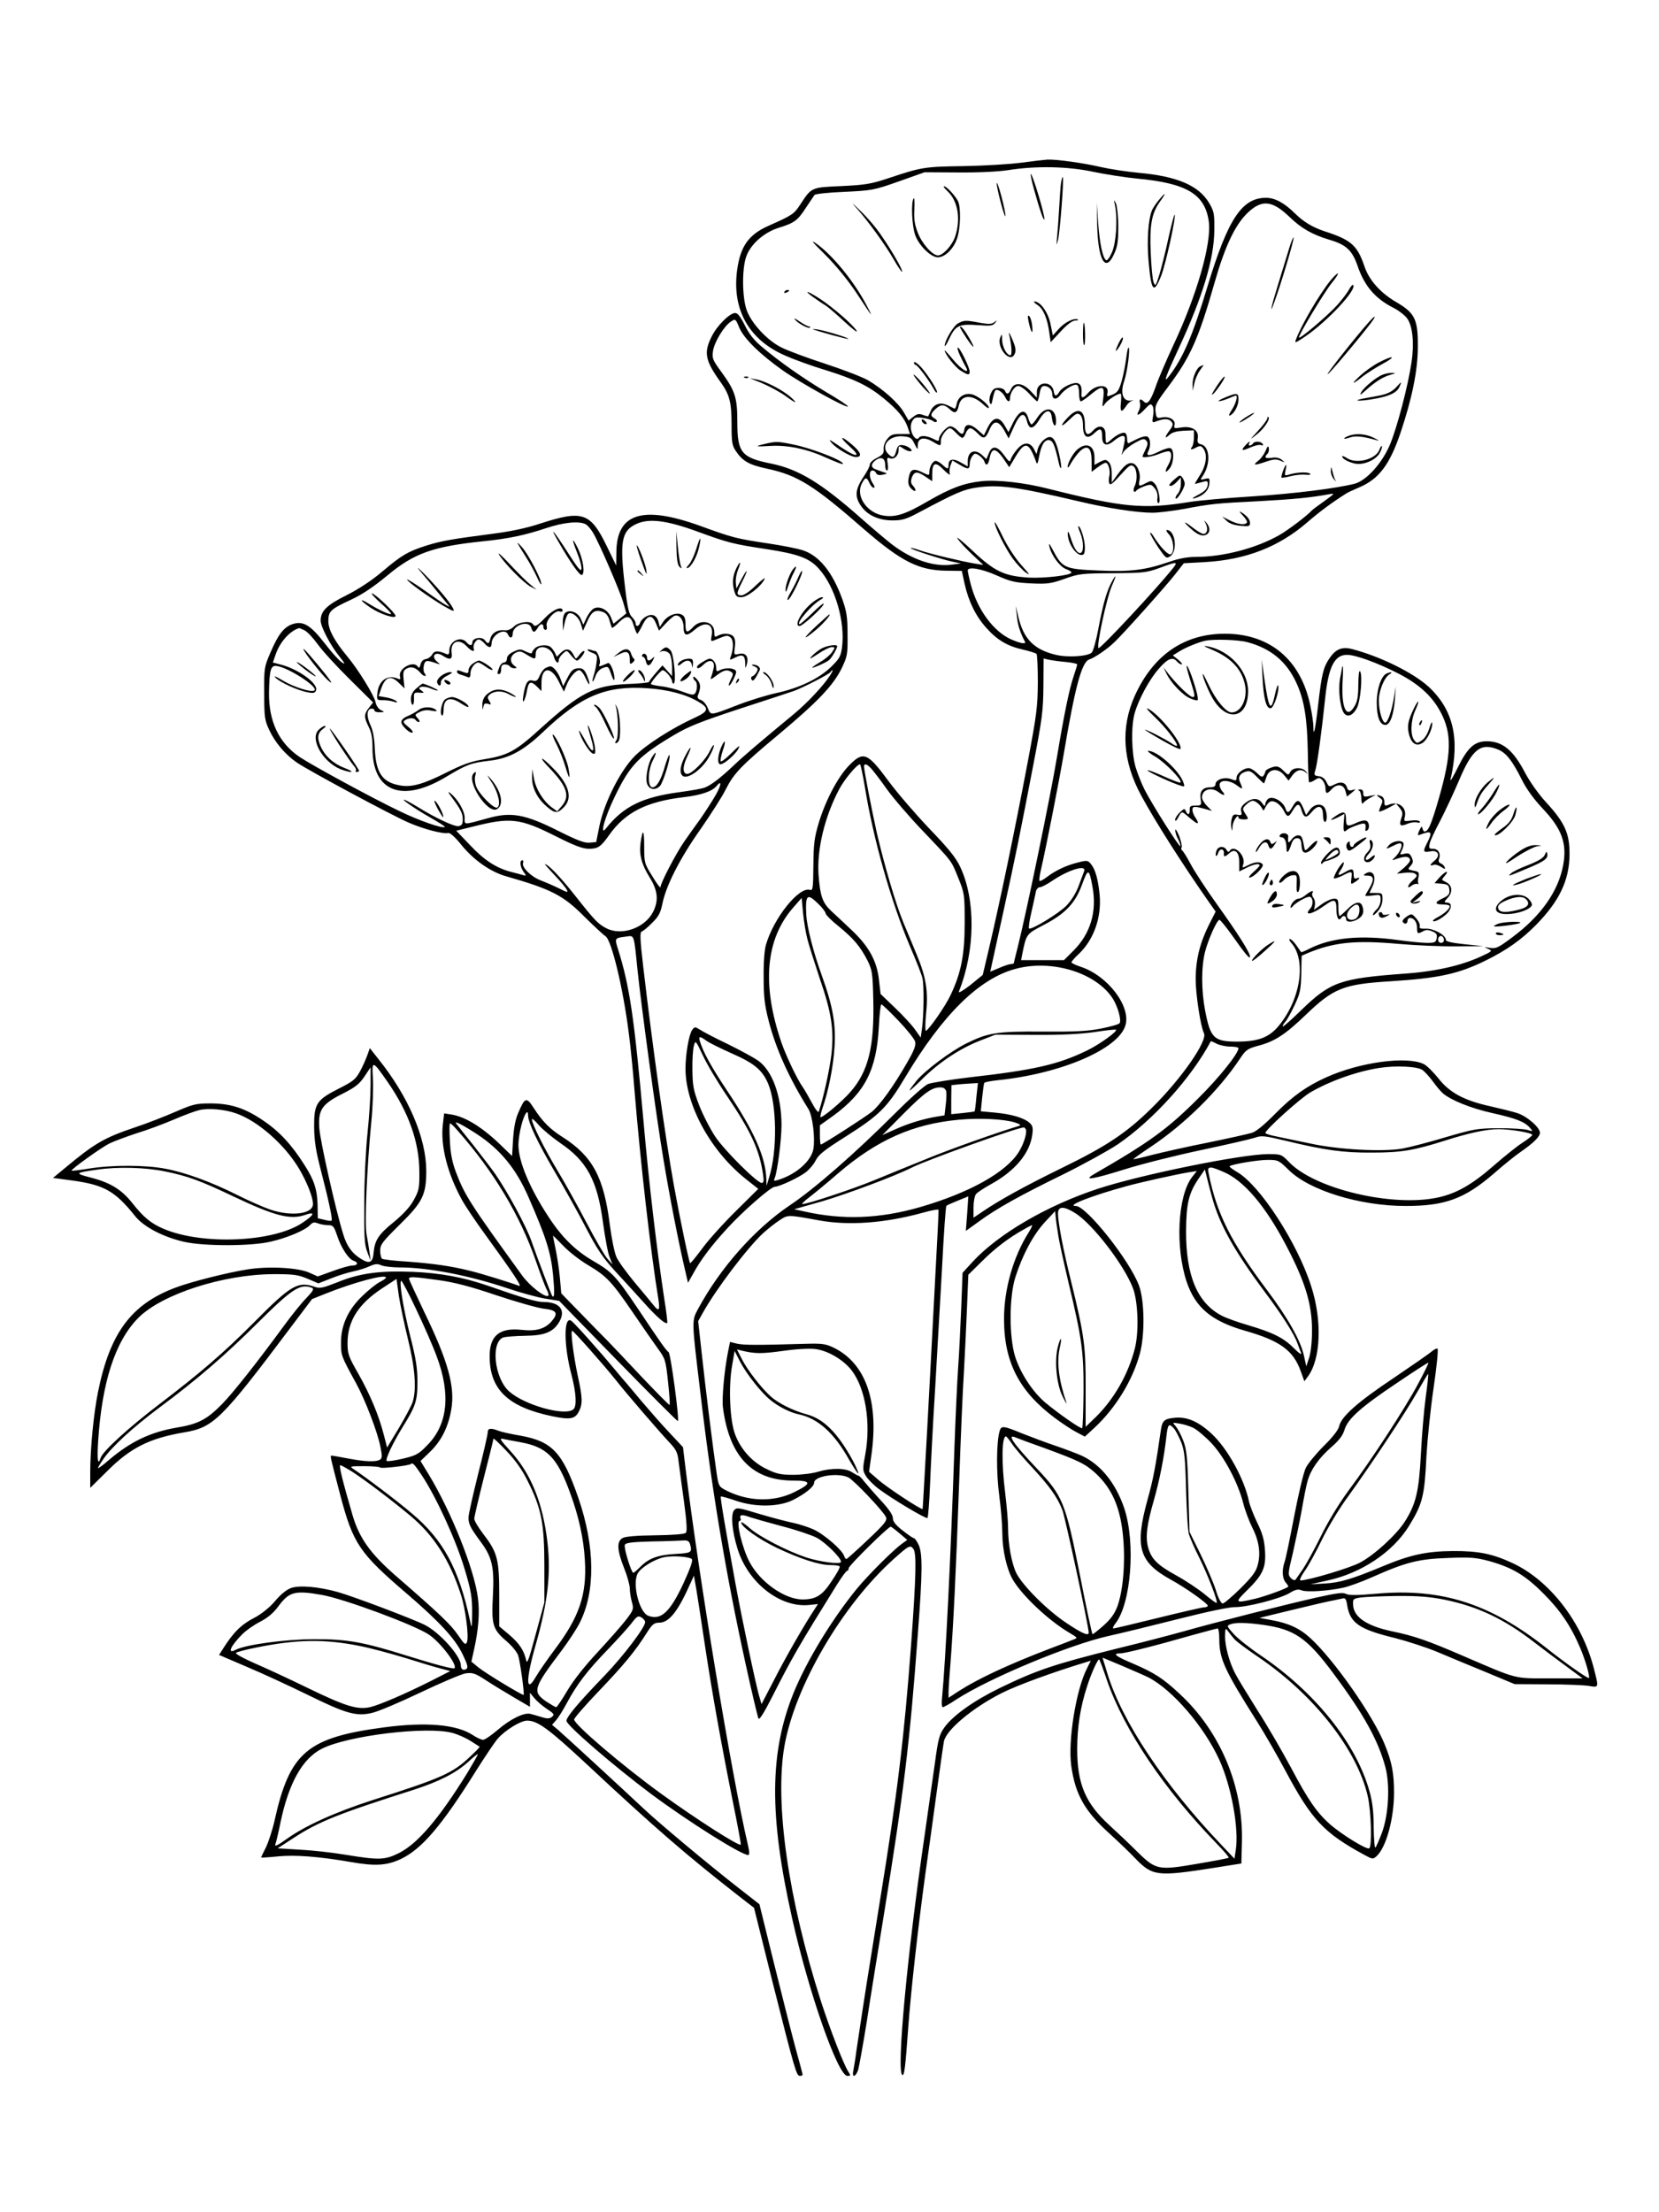 <?xml version="1.0" standalone="no"?>
<!DOCTYPE svg PUBLIC "-//W3C//DTD SVG 20010904//EN"
 "http://www.w3.org/TR/2001/REC-SVG-20010904/DTD/svg10.dtd">
<svg version="1.0" xmlns="http://www.w3.org/2000/svg"
 width="864pt" height="1152pt" viewBox="0 0 864 1152"
 preserveAspectRatio="xMidYMid meet">

<g transform="translate(0,1152) scale(0.1,-0.1)"
fill="#000000" stroke="none">
<path d="M5320 10673 c-58 -8 -193 -16 -300 -18 -205 -3 -219 -5 -390 -62 -93
-31 -122 -36 -248 -42 -159 -7 -155 -6 -215 -97 -32 -49 -41 -55 -165 -110
-103 -46 -146 -106 -163 -230 -28 -206 61 -364 251 -446 47 -21 139 -54 205
-74 155 -48 228 -83 308 -149 73 -60 109 -104 125 -152 l11 -33 -49 0 c-41 0
-52 -4 -70 -27 -12 -15 -20 -38 -18 -52 2 -21 -4 -29 -34 -45 -21 -10 -38 -25
-38 -35 0 -9 -14 -36 -30 -60 -49 -72 -51 -111 -9 -165 33 -42 90 -66 157 -66
50 0 71 6 133 39 199 106 237 122 305 132 115 17 209 4 529 -71 150 -36 305
-60 387 -60 31 0 103 9 160 19 144 27 168 30 393 41 184 10 274 19 365 36 34
6 33 5 -25 -37 -33 -23 -62 -45 -65 -49 -22 -25 -125 -103 -170 -128 -121 -68
-291 -112 -431 -112 -44 0 -89 -8 -140 -26 -126 -43 -198 -52 -366 -45 -176 7
-190 13 -237 102 -20 38 -26 45 -21 24 10 -46 54 -106 86 -118 16 -6 29 -14
29 -18 0 -15 -140 -31 -221 -27 -129 8 -180 32 -295 141 -54 51 -89 78 -77 62
11 -17 46 -54 77 -83 l57 -54 -43 7 c-68 11 -239 52 -287 69 -24 9 -46 14 -48
12 -6 -5 166 -61 222 -72 l40 -8 -44 -6 c-95 -14 -210 24 -317 106 -27 21 -97
80 -156 132 -211 187 -329 259 -473 288 -154 31 -175 57 -175 216 0 127 -11
162 -83 261 -45 61 -49 71 -44 107 6 47 57 131 93 155 24 16 25 15 44 -31 25
-58 108 -139 228 -224 96 -67 329 -196 338 -187 3 3 -48 37 -113 75 -119 71
-245 159 -340 240 -36 30 -63 65 -84 108 -22 44 -37 64 -50 64 -29 0 -95 -66
-123 -123 -42 -84 -34 -125 49 -240 45 -64 55 -102 55 -223 0 -88 3 -105 23
-134 35 -52 69 -71 163 -91 158 -34 242 -86 506 -317 192 -166 283 -212 426
-214 l81 -1 15 -69 c21 -92 58 -167 113 -228 56 -63 110 -95 191 -113 35 -8
66 -18 70 -22 4 -4 7 -70 7 -148 -1 -129 -6 -168 -53 -417 -68 -360 -145 -729
-203 -976 l-31 -131 -65 -53 c-39 -30 -63 -44 -59 -33 85 213 88 476 7 648
-22 48 -61 96 -162 201 -73 77 -168 187 -212 247 -110 149 -131 157 -206 80
-58 -60 -122 -182 -157 -298 -23 -77 -27 -110 -28 -222 -1 -121 -3 -132 -18
-127 -57 18 -189 -147 -229 -286 -8 -27 -13 -95 -12 -170 0 -101 5 -145 27
-229 37 -144 107 -298 206 -456 22 -35 36 -152 26 -209 -12 -63 -90 -132 -185
-161 -21 -6 -23 -5 -16 11 14 36 35 199 35 274 0 156 -49 288 -125 339 -22 15
-92 53 -155 84 -63 30 -128 64 -143 74 -27 17 -29 17 -42 0 -17 -23 -35 -127
-35 -202 0 -189 130 -427 312 -573 l67 -53 -118 -117 c-65 -64 -144 -152 -175
-195 -32 -43 -60 -77 -62 -75 -6 7 -53 232 -84 403 -45 251 -111 720 -160
1140 -17 144 -18 181 -8 184 7 2 32 22 54 45 34 33 44 52 54 101 19 93 90 234
199 388 54 78 113 170 130 205 43 85 79 123 277 288 202 169 283 254 327 343
30 63 32 72 31 176 0 93 -5 121 -27 184 -51 141 -120 227 -205 255 -26 9 -107
25 -181 36 -166 25 -183 29 -356 92 -300 108 -434 65 -435 -139 l-1 -68 -49
101 c-85 175 -126 189 -345 118 -75 -25 -157 -42 -260 -55 -200 -26 -258 -36
-334 -60 -95 -30 -129 -50 -226 -132 -56 -48 -124 -93 -189 -126 -105 -52
-136 -83 -136 -133 0 -32 52 -131 98 -187 30 -38 32 -43 12 -30 -14 9 -54 53
-89 99 -74 95 -112 118 -167 100 -45 -15 -75 -53 -115 -147 -33 -76 -34 -81
-33 -213 0 -123 2 -140 26 -191 30 -65 83 -128 144 -170 63 -43 498 -277 585
-314 77 -33 175 -59 204 -53 9 2 36 -22 68 -62 63 -78 151 -140 232 -163 237
-68 298 -99 410 -212 50 -49 98 -94 108 -100 31 -18 91 -265 121 -500 9 -66
23 -205 31 -310 31 -374 83 -831 124 -1082 9 -58 2 -65 -26 -29 -10 13 -54 66
-97 117 -43 52 -87 112 -96 134 -10 22 -25 97 -34 166 -31 249 -90 358 -245
457 -68 43 -105 81 -150 150 -39 61 -47 59 -81 -21 -16 -35 -24 -80 -28 -140
l-5 -87 -56 54 c-96 94 -186 150 -259 162 l-39 6 -7 -60 c-12 -110 24 -252 99
-389 19 -35 72 -113 117 -175 153 -211 200 -281 181 -274 -41 16 -202 66 -258
79 -96 24 -188 37 -321 47 -68 4 -128 11 -134 15 -5 3 -10 22 -10 42 0 32 11
46 103 137 118 116 137 154 137 280 -1 171 -92 385 -250 582 l-44 56 -13 -37
c-7 -20 -24 -58 -38 -84 -23 -42 -37 -53 -111 -90 -116 -59 -129 -79 -128
-201 1 -73 9 -124 34 -220 41 -158 63 -260 57 -266 -3 -3 -20 -1 -38 4 l-34 8
-1 70 c-2 80 -19 131 -68 207 -67 106 -131 175 -214 231 -95 65 -168 89 -272
90 -79 0 -92 -3 -185 -43 -55 -24 -149 -61 -210 -81 -163 -55 -211 -83 -366
-212 l-63 -52 97 -13 c169 -23 225 -54 330 -185 45 -57 147 -110 257 -135 103
-23 348 -23 449 1 85 19 182 60 206 87 13 14 22 16 42 8 13 -5 37 -9 52 -9 26
0 30 -6 46 -52 20 -63 60 -125 86 -133 27 -9 23 -25 -5 -25 -14 0 -60 -13
-103 -29 l-78 -28 -45 20 c-57 26 -212 34 -319 17 -104 -16 -298 -65 -379 -96
-228 -86 -339 -235 -401 -540 -23 -112 -41 -298 -41 -421 l0 -81 88 87 c122
122 220 171 401 202 152 25 194 66 553 544 l113 150 70 28 c147 59 315 104
315 84 0 -4 -14 -14 -32 -23 -18 -9 -58 -41 -89 -71 -75 -71 -113 -153 -113
-243 0 -69 0 -70 79 -214 48 -88 111 -253 126 -329 10 -49 10 -60 -2 -68 -21
-13 -77 -11 -166 6 -43 8 -81 15 -86 15 -9 0 -7 -6 45 -205 67 -254 99 -302
348 -515 170 -146 251 -234 290 -316 25 -52 29 -68 19 -75 -17 -10 -29 -2 -29
20 0 47 -110 170 -187 209 -61 31 -373 149 -455 172 -98 27 -196 36 -241 21
-23 -8 -54 -32 -84 -68 -28 -33 -69 -66 -102 -84 -76 -39 -115 -78 -173 -170
l-17 -27 147 -63 c81 -34 223 -100 315 -145 200 -98 252 -113 334 -94 32 7
145 55 252 106 107 51 213 96 236 100 37 5 49 1 106 -36 35 -23 101 -63 147
-90 l82 -48 0 36 0 37 23 -28 c12 -15 41 -40 65 -56 37 -24 41 -30 27 -41 -12
-10 -24 -11 -53 -2 -20 6 -47 14 -59 17 -33 9 -106 -27 -173 -85 -32 -27 -65
-50 -74 -50 -9 0 -33 11 -54 25 -84 55 -242 69 -461 40 -401 -53 -492 -130
-571 -485 -11 -50 -32 -113 -45 -140 -14 -27 -25 -51 -25 -53 0 -1 39 1 88 6
89 9 214 -1 377 -29 129 -23 190 -19 264 16 108 52 212 173 391 460 47 74 97
149 113 167 39 44 119 93 152 93 55 0 112 -42 315 -231 352 -329 519 -473 796
-689 l71 -55 96 -385 c118 -467 125 -490 143 -490 8 0 14 3 14 6 0 3 -17 69
-39 147 -21 78 -71 277 -112 441 l-74 300 -109 85 c-165 129 -412 336 -491
410 -101 95 -415 384 -450 414 l-30 25 21 24 c11 12 38 55 58 93 52 96 104
164 211 275 50 52 106 114 124 137 28 37 34 41 52 30 10 -6 19 -17 19 -24 0
-27 -113 -176 -211 -278 -137 -142 -199 -216 -199 -236 0 -23 246 -235 441
-381 194 -144 470 -318 506 -318 7 0 6 20 -3 58 -82 347 -257 1405 -325 1966
l-12 100 -72 77 c-40 42 -105 117 -146 165 -41 49 -76 91 -79 94 -3 3 -28 32
-55 65 -89 107 -217 250 -231 258 -39 23 -38 -131 2 -281 25 -97 29 -165 10
-181 -44 -37 -254 22 -334 93 -78 69 -98 260 -29 282 11 3 61 7 111 8 103 1
147 19 179 73 35 61 2 103 -83 103 -35 0 -101 19 -290 85 -124 43 -246 66
-391 72 -171 7 -276 -7 -391 -54 -77 -30 -92 -34 -119 -24 -87 30 -123 10
-314 -183 -160 -161 -281 -265 -495 -428 -161 -123 -294 -244 -306 -280 -14
-44 -19 -10 -13 85 20 311 89 523 210 645 123 123 441 226 704 227 105 0 127
-3 177 -24 l56 -24 64 25 c34 14 87 31 117 37 30 6 69 19 88 28 27 12 39 13
59 4 14 -6 57 -11 96 -11 148 0 363 -42 562 -109 65 -22 152 -46 193 -53 l75
-12 305 -313 c168 -172 309 -313 313 -313 10 0 -37 352 -48 359 -12 7 -47 57
-163 231 -112 166 -132 187 -230 244 -94 55 -164 124 -234 232 -98 150 -155
287 -155 372 0 26 7 71 15 101 15 59 35 89 35 55 0 -39 48 -140 141 -299 52
-88 126 -221 164 -295 56 -107 86 -151 150 -221 44 -47 111 -121 149 -163 65
-73 112 -114 121 -105 2 3 -5 61 -16 129 -38 251 -79 593 -108 925 -48 537
-72 699 -131 888 -20 63 -21 62 42 70 42 6 39 15 58 -173 19 -183 98 -767 135
-986 31 -188 80 -441 116 -592 l12 -52 29 51 c36 67 93 143 177 234 79 87 226
215 246 215 23 0 126 48 162 76 18 14 42 42 52 63 16 30 47 54 153 121 177
112 218 152 311 308 197 330 387 517 577 567 189 51 420 -21 506 -156 26 -42
45 -111 35 -127 -3 -6 -47 -18 -96 -28 -71 -14 -135 -17 -305 -16 -240 2 -286
-6 -400 -63 -82 -41 -214 -141 -256 -192 -56 -70 -48 -68 26 5 90 90 199 162
304 203 l80 31 203 -1 c138 -1 237 4 309 14 58 9 110 15 115 13 15 -5 -82 -75
-147 -107 -151 -74 -277 -103 -614 -141 -101 -12 -199 -28 -217 -35 -19 -8
-97 -78 -174 -155 -202 -202 -416 -390 -545 -476 -184 -124 -363 -326 -479
-541 -33 -61 -33 -58 11 -423 60 -515 133 -948 236 -1420 33 -151 64 -281 68
-289 5 -9 28 28 70 110 106 209 137 263 338 586 25 40 49 73 54 73 4 0 8 6 8
14 0 13 206 216 219 216 3 -1 24 -16 46 -35 l40 -34 -25 -18 c-44 -30 -180
-166 -239 -238 -130 -160 -259 -372 -327 -538 -127 -312 -129 -640 -9 -1175
87 -389 239 -822 288 -822 18 0 18 2 5 22 -25 39 -94 217 -143 368 -170 532
-241 1028 -190 1326 55 314 301 735 571 977 78 70 85 73 101 51 17 -22 14
-143 -12 -499 -36 -482 -72 -778 -161 -1325 -19 -118 -41 -255 -49 -305 -27
-165 -64 -409 -75 -485 -5 -41 -13 -87 -16 -103 -8 -37 11 -35 25 3 5 17 26
133 46 258 19 125 60 378 90 562 102 630 133 882 175 1450 25 328 25 421 4
466 -9 19 -20 34 -24 34 -5 0 -31 18 -59 40 -37 29 -51 47 -51 65 0 16 -21 47
-63 92 -35 38 -73 82 -86 98 -13 17 -26 30 -29 30 -4 0 -19 9 -34 18 -33 23
-107 24 -178 3 -29 -9 -88 -16 -129 -16 -63 0 -87 5 -136 29 -74 34 -136 101
-166 180 -28 71 -36 250 -16 361 l13 75 28 -55 c33 -64 112 -164 159 -201 43
-35 103 -65 147 -74 99 -21 184 -96 262 -236 27 -46 48 -78 48 -71 0 8 -14 39
-30 69 -78 142 -151 215 -239 238 -70 19 -147 57 -187 93 -48 43 -122 138
-150 194 l-26 51 24 -6 c69 -17 105 -17 214 -2 69 10 140 14 170 10 66 -8 148
-57 190 -112 71 -93 100 -271 71 -433 -15 -79 -15 -87 2 -115 9 -16 39 -47 67
-68 66 -50 245 -157 254 -152 4 2 10 84 14 182 4 98 15 318 26 488 10 171 26
454 36 630 9 176 19 323 23 326 3 3 30 15 60 27 l54 22 -6 -90 -7 -90 68 49
c94 69 217 137 440 246 105 52 232 122 282 155 187 128 385 348 486 538 0 1
14 -4 30 -13 16 -8 48 -15 72 -15 23 0 42 -4 42 -8 0 -28 -101 -154 -210 -262
-161 -161 -254 -228 -542 -394 -62 -36 -6 -27 157 24 88 28 268 73 400 101
132 28 258 57 279 64 36 13 50 11 160 -15 207 -50 301 -63 451 -62 152 0 218
11 379 62 122 39 217 60 280 60 62 0 176 -19 176 -30 0 -4 -22 -22 -50 -40
-27 -17 -96 -72 -152 -121 -112 -98 -193 -144 -290 -165 -237 -51 -641 45
-774 184 -40 41 -41 42 -110 42 -137 0 -663 -107 -885 -180 -265 -87 -517
-234 -652 -379 l-54 -59 -7 -183 c-4 -101 -11 -241 -16 -310 -5 -70 -14 -265
-20 -435 -19 -557 -45 -1088 -64 -1287 -3 -26 -1 -47 4 -47 5 0 38 18 72 41
172 111 585 283 788 329 69 15 235 56 370 90 146 37 264 62 291 61 61 -1 230
42 283 72 32 20 46 23 66 15 27 -10 137 -3 215 14 28 6 95 30 149 54 177 79
244 96 397 101 118 5 146 2 214 -16 121 -34 189 -74 285 -171 85 -85 141 -167
189 -280 26 -60 53 -152 46 -158 -5 -5 -127 81 -220 155 -294 233 -548 314
-887 284 -101 -9 -143 -9 -158 -1 -16 9 -50 4 -158 -20 -163 -37 -518 -127
-691 -176 -68 -19 -221 -59 -341 -88 -333 -83 -421 -113 -615 -207 -133 -65
-242 -142 -287 -205 -26 -37 -32 -58 -49 -185 -11 -79 -36 -250 -54 -379 -90
-614 -147 -1225 -116 -1245 11 -6 16 38 31 245 13 183 51 522 89 800 17 118
44 316 61 440 17 124 33 237 36 252 12 60 150 175 300 251 81 41 270 110 442
162 l23 7 -20 -40 c-57 -111 -100 -378 -82 -507 21 -150 70 -236 199 -353 46
-42 107 -100 134 -129 90 -93 114 -96 408 -50 l145 23 3 114 c7 287 -112 572
-323 768 -86 81 -133 111 -242 158 -93 39 -112 54 -70 54 26 0 184 40 376 95
69 19 129 35 133 35 4 0 8 -25 8 -55 0 -103 26 -160 198 -432 39 -62 105 -176
147 -255 137 -256 200 -323 412 -438 41 -22 43 -23 62 -6 50 45 91 195 91 331
0 101 -11 159 -48 250 -60 149 -262 439 -387 554 -55 51 -113 78 -201 94 l-65
12 173 42 c95 23 189 45 208 48 19 4 43 9 52 11 14 4 19 -3 24 -35 15 -93 63
-126 249 -171 62 -16 162 -48 222 -73 59 -25 174 -73 255 -106 l146 -61 169
-1 c92 0 189 -4 216 -8 55 -9 54 -12 28 90 -62 242 -229 458 -423 549 -105 49
-179 64 -313 63 -136 -1 -222 -20 -363 -79 -158 -66 -224 -86 -302 -90 l-75
-4 90 20 c175 38 338 147 422 282 72 117 82 156 92 368 5 85 21 244 37 352 16
108 25 200 21 204 -4 4 -17 -2 -30 -13 -12 -11 -103 -74 -202 -141 -186 -124
-271 -200 -281 -250 -4 -18 -34 -57 -80 -102 -41 -41 -83 -92 -94 -115 -11
-23 -38 -136 -60 -251 -22 -115 -44 -222 -50 -238 -15 -43 -12 -87 7 -108 9
-10 14 -20 12 -21 -16 -12 -118 -49 -171 -62 -107 -25 -110 -22 -45 42 84 82
101 119 95 209 -4 57 -13 89 -41 146 -19 40 -38 89 -42 108 -24 117 -111 276
-195 354 -68 63 -128 90 -193 83 -53 -5 -64 -15 -71 -62 -27 -188 -40 -259
-71 -369 -66 -242 -43 -320 121 -411 79 -43 194 -125 194 -137 0 -4 -8 -8 -19
-8 -10 0 -118 -25 -240 -55 -122 -30 -226 -55 -232 -55 -6 0 -1 12 10 26 82
104 106 420 46 600 -44 130 -122 227 -220 273 -24 11 -85 34 -137 52 -51 17
-130 47 -176 65 -97 40 -108 41 -116 12 -17 -57 -18 -218 -2 -336 9 -68 16
-156 16 -195 0 -88 23 -188 54 -242 50 -85 187 -214 296 -278 43 -26 44 -26
20 -35 -14 -6 -72 -28 -130 -50 -208 -80 -363 -152 -465 -217 l-55 -36 0 33
c0 18 5 85 10 148 14 178 29 476 45 935 8 231 19 492 25 580 5 88 12 238 16
334 l7 173 71 70 c67 67 140 123 220 167 20 12 39 21 41 21 3 0 -5 -17 -18
-38 -80 -126 -129 -298 -128 -452 0 -224 80 -377 266 -515 39 -29 89 -62 113
-74 l42 -22 52 48 c109 102 197 246 234 383 27 98 25 276 -4 355 -47 129 -274
415 -329 415 -55 0 86 55 267 104 72 20 263 62 319 71 l44 7 -26 -33 c-74 -99
-87 -363 -27 -544 46 -135 130 -205 305 -255 182 -52 250 -102 289 -210 l19
-53 17 23 c69 91 77 293 18 474 -72 225 -266 523 -384 592 -25 15 -43 28 -40
31 10 10 146 33 198 33 55 0 58 -2 110 -53 107 -106 370 -187 608 -187 206 0
307 37 460 169 52 46 115 96 140 113 65 45 100 79 100 99 0 28 -68 87 -119
103 -25 8 -90 24 -143 36 -135 30 -210 71 -268 146 -26 32 -59 65 -75 73 -89
43 -333 10 -508 -69 -102 -46 -175 -98 -262 -186 -59 -60 -102 -96 -125 -103
-19 -6 -123 -29 -230 -51 -107 -21 -238 -51 -290 -64 -52 -14 -96 -24 -97 -22
-2 1 39 30 90 64 177 118 354 293 464 458 31 47 39 53 98 69 84 22 140 59 244
159 146 141 199 161 441 176 255 16 358 39 501 110 107 53 183 107 258 183
122 124 174 233 175 367 1 109 -24 165 -120 270 -41 44 -86 108 -111 155 -62
119 -118 165 -200 165 -63 0 -99 -32 -149 -133 -25 -51 -43 -81 -40 -67 50
215 14 365 -114 484 -80 73 -252 158 -398 196 -53 14 -86 0 -119 -49 -31 -46
-40 -82 -58 -240 -15 -132 -25 -176 -25 -114 0 17 -7 66 -16 109 -49 238 -210
374 -445 374 -212 0 -373 -111 -469 -323 -75 -167 -64 -341 34 -521 76 -140
221 -367 358 -562 l29 -41 -35 -69 c-47 -94 -69 -182 -69 -284 0 -80 26 -247
43 -280 21 -39 -119 -240 -273 -391 -131 -129 -235 -198 -467 -311 -198 -97
-328 -169 -417 -230 l-43 -29 0 54 c0 29 6 60 13 69 6 8 41 31 77 51 126 69
203 161 216 258 5 36 2 47 -13 61 -29 27 -95 46 -179 54 l-76 7 7 71 c4 39 9
74 11 77 2 4 34 10 71 14 330 34 627 162 664 285 30 99 -91 258 -231 305 -28
9 -50 20 -50 24 0 4 18 25 41 46 76 74 116 188 106 304 -8 81 -22 133 -45 161
-16 20 -21 21 -67 9 -59 -14 -117 -41 -163 -76 -18 -14 -35 -23 -38 -20 -3 2
0 26 6 53 30 130 94 457 121 614 58 344 93 474 132 486 28 9 94 54 132 91 53
51 275 300 318 356 l42 54 110 6 c213 12 385 79 532 206 68 59 138 110 207
153 6 4 36 18 67 31 102 44 158 120 214 287 59 176 89 322 89 445 1 141 -15
175 -111 231 -83 48 -143 115 -167 187 -37 109 -69 138 -206 182 -63 21 -112
50 -155 93 -57 56 -105 82 -152 82 -125 0 -198 -110 -304 -460 -77 -256 -128
-375 -201 -469 -32 -42 -19 -5 51 146 124 266 184 465 185 613 1 87 -1 99 -27
143 -54 91 -166 139 -365 157 -65 6 -154 20 -198 30 -90 21 -231 41 -279 39
-16 -1 -77 -8 -135 -16z m375 -48 c63 -13 165 -29 227 -35 257 -24 352 -80
373 -221 17 -111 -61 -385 -184 -646 -38 -82 -79 -177 -91 -213 -27 -77 -44
-100 -62 -82 -18 18 -27 15 -21 -7 3 -10 0 -28 -6 -40 -17 -31 0 -26 33 10 26
27 30 29 39 14 5 -9 6 -33 2 -52 -6 -32 -4 -35 12 -29 43 17 69 17 83 1 11
-13 10 -20 -8 -45 -28 -37 -28 -49 -1 -24 14 13 38 19 74 21 l53 2 0 -37 c0
-20 -5 -43 -10 -49 -13 -16 -3 -17 24 -2 18 9 24 8 35 -7 22 -30 16 -86 -17
-137 -16 -26 -29 -47 -27 -47 1 0 17 4 35 9 27 8 32 7 32 -7 0 -26 -13 -40
-56 -62 -24 -13 -29 -18 -14 -15 45 12 75 40 78 75 3 31 2 32 -23 26 -25 -6
-26 -6 -10 17 41 63 36 151 -9 163 -18 4 -22 11 -18 34 6 40 -31 63 -86 54
-37 -6 -40 -5 -35 14 6 26 -29 46 -67 38 -26 -5 -28 -2 -32 31 -4 32 4 47 68
132 114 153 156 246 240 541 55 192 108 302 174 364 73 68 126 62 215 -23 63
-61 120 -93 210 -120 85 -25 117 -54 145 -135 36 -106 93 -172 189 -220 27
-14 59 -39 70 -55 28 -39 37 -129 22 -228 -18 -123 -75 -339 -112 -428 -41
-97 -122 -187 -184 -204 -94 -24 -316 -52 -535 -66 -129 -8 -275 -21 -325 -29
-242 -39 -345 -29 -736 69 -124 32 -268 48 -349 39 -90 -10 -158 -35 -276
-103 -116 -68 -169 -86 -232 -76 -85 13 -146 99 -115 164 19 38 26 39 41 6 6
-14 16 -25 22 -25 7 0 5 9 -4 22 -20 28 -21 68 -2 68 8 0 16 -6 19 -14 4 -9
15 -12 34 -8 25 5 26 7 8 12 -11 4 -30 10 -42 15 -29 9 -29 29 -2 49 29 20 49
10 49 -25 0 -16 4 -29 9 -29 6 0 7 16 4 35 -5 30 -3 34 11 29 22 -9 46 13 46
43 0 23 1 23 22 9 12 -9 29 -16 37 -16 25 0 -9 29 -38 32 -20 2 -26 -3 -33
-29 -10 -37 -19 -40 -42 -17 -42 41 3 97 74 92 40 -3 47 -7 62 -38 17 -34 18
-34 18 -8 0 37 31 45 76 19 44 -26 44 -26 44 4 0 24 31 65 48 65 5 0 19 -11
32 -25 13 -14 27 -25 32 -25 5 0 13 11 18 25 5 14 16 25 23 25 7 0 24 -11 37
-25 32 -34 42 -31 62 15 22 53 47 53 78 -1 l23 -42 28 62 c31 69 54 79 67 29
12 -48 33 -45 65 7 32 54 60 58 65 10 5 -42 22 -57 22 -19 0 73 -56 84 -98 19
-12 -19 -26 -35 -30 -35 -4 0 -12 15 -17 33 -15 50 -44 43 -77 -20 l-26 -53
-21 36 c-28 48 -59 44 -87 -12 l-20 -41 -33 29 c-37 33 -65 33 -69 0 -4 -27
-14 -28 -37 -2 -10 11 -26 20 -36 20 -19 0 -59 -45 -59 -67 0 -11 -5 -11 -30
2 -34 17 -66 19 -75 5 -10 -16 -33 6 -40 40 -4 17 -1 37 7 49 11 18 19 20 53
15 22 -3 46 -10 53 -16 7 -6 16 -8 20 -4 4 4 -1 12 -11 17 -23 13 -22 24 5 49
28 26 46 25 74 -1 26 -25 39 -20 47 18 12 59 71 62 130 5 15 -14 27 -21 27
-15 0 16 -57 62 -87 69 -37 10 -72 -11 -80 -46 -3 -17 -8 -29 -12 -28 -48 25
-63 30 -86 24 -15 -4 -31 -18 -37 -34 -7 -15 -13 -28 -14 -30 -1 -1 -13 2 -27
7 -20 8 -31 6 -50 -9 l-25 -20 -25 43 c-29 50 -109 121 -185 166 -29 17 -130
56 -225 87 -95 31 -197 69 -228 85 -75 37 -160 130 -182 199 -22 68 -23 210
-1 273 22 64 92 127 170 151 80 25 98 37 141 104 21 31 41 61 45 67 4 5 74 13
155 16 143 7 153 8 283 54 l135 48 175 -1 c104 -1 209 4 260 12 144 23 313 20
445 -9z m-2063 -1873 c161 -59 185 -65 363 -92 162 -25 221 -47 269 -101 85
-93 139 -278 121 -411 -6 -46 -14 -59 -57 -101 -63 -61 -165 -110 -285 -136
-50 -11 -138 -38 -195 -60 -153 -59 -145 -58 -162 -18 -8 20 -24 38 -36 42
-14 4 -19 12 -16 22 17 43 16 61 -3 84 -11 13 -20 19 -21 12 0 -6 5 -15 10
-18 12 -8 13 -45 1 -64 -8 -12 -18 -11 -66 7 -31 12 -81 25 -111 28 -30 4 -54
9 -54 12 0 11 52 72 61 72 14 0 48 -41 49 -57 0 -7 4 -13 8 -13 15 0 2 153
-15 172 -20 22 -26 22 -50 1 -10 -10 -14 -15 -9 -10 18 13 45 7 56 -12 5 -11
10 -40 10 -66 l0 -46 -25 28 -25 28 -35 -40 c-19 -22 -35 -43 -35 -46 0 -4
-51 -9 -112 -11 -175 -8 -245 -44 -451 -230 -133 -121 -171 -142 -302 -163
-63 -10 -106 -26 -192 -69 -119 -60 -181 -77 -240 -66 -92 16 -125 65 -131
189 -2 58 -10 100 -24 128 -21 45 -17 83 8 83 8 0 14 -4 14 -10 0 -5 12 -10
28 -9 26 0 26 1 6 11 -13 6 -25 24 -28 41 -7 35 -90 170 -146 237 -69 83 -100
141 -100 185 0 52 10 62 120 113 58 27 117 67 187 125 139 116 238 151 496
178 132 13 222 32 332 69 90 30 171 38 205 20 10 -5 27 -25 39 -45 33 -56 139
-301 157 -363 l16 -56 -33 -27 -34 -27 -13 33 c-16 40 -60 62 -90 46 -11 -6
-27 -27 -37 -47 l-17 -37 -13 30 c-14 34 -58 51 -81 32 -8 -7 -14 -28 -13 -53
l1 -41 8 38 c4 21 12 43 18 49 17 17 57 -14 68 -54 l10 -33 22 48 c23 53 42
64 80 51 18 -6 29 -20 36 -44 5 -19 11 -37 13 -39 2 -3 19 10 37 29 42 40 61
35 77 -19 7 -23 15 -41 18 -41 3 1 15 20 26 43 27 56 51 60 71 11 l16 -38 33
35 c18 20 40 39 48 42 24 9 47 -20 47 -58 0 -47 15 -51 56 -16 56 50 103 34
90 -30 -5 -27 -4 -30 12 -24 67 28 70 29 87 15 16 -14 16 -60 -1 -104 -5 -14
-3 -14 25 0 38 19 51 12 52 -29 1 -30 1 -31 8 -7 12 39 -5 63 -39 55 -28 -6
-28 -6 -23 34 4 26 1 46 -7 56 -14 17 -53 20 -81 5 -17 -10 -19 -7 -19 19 0
54 -69 70 -110 26 -32 -34 -40 -32 -40 15 0 28 -5 42 -19 49 -27 15 -75 -4
-97 -37 l-18 -27 -6 24 c-8 36 -33 48 -64 31 -14 -7 -28 -21 -32 -32 -6 -21
-24 -24 -24 -3 0 8 -9 22 -19 32 -15 14 -23 47 -35 148 -30 243 -20 300 57
336 66 31 157 20 319 -39z m2479 -188 c-82 -104 -381 -425 -390 -419 -12 7 43
264 68 320 26 59 27 72 1 25 -26 -47 -45 -113 -70 -245 -11 -60 -27 -116 -34
-123 -20 -20 -125 -27 -187 -12 -114 27 -169 83 -196 200 l-13 55 6 -54 c4
-45 17 -85 42 -133 7 -14 -25 -8 -71 12 -93 41 -177 156 -211 286 -9 34 -16
67 -16 73 0 22 71 10 152 -26 72 -32 95 -37 178 -41 85 -4 104 -1 175 24 75
27 90 28 250 29 157 1 175 3 240 26 93 35 101 35 76 3z m-4526 -326 c14 -6 45
-39 69 -72 24 -34 99 -116 166 -182 l123 -122 -21 -27 c-27 -34 -27 -50 -2
-100 15 -29 20 -59 20 -115 1 -224 156 -283 384 -145 107 64 127 72 228 84
100 12 174 52 275 148 198 189 329 244 545 229 105 -7 198 -31 263 -69 61 -35
57 -51 -20 -86 -114 -52 -249 -138 -309 -198 -75 -75 -158 -240 -184 -363
l-17 -85 -34 -3 c-27 -3 -65 12 -165 62 -171 86 -244 99 -362 66 -135 -37
-124 -37 -124 2 0 35 -36 97 -75 128 -14 11 -12 5 5 -18 50 -67 60 -88 60
-119 0 -25 -5 -32 -22 -35 -21 -4 -121 43 -208 97 -19 12 -46 27 -60 34 -56
27 34 -37 117 -84 46 -26 82 -49 80 -51 -10 -11 -135 33 -236 82 -144 69 -449
235 -519 281 -109 73 -163 186 -161 337 2 117 9 142 39 138 58 -6 217 -108
198 -127 -13 -13 -106 16 -165 51 -34 21 -50 27 -39 16 21 -24 117 -68 168
-77 30 -6 39 -4 44 10 13 34 -90 110 -183 134 l-42 11 15 43 c22 64 73 121
121 136 1 1 14 -4 28 -11z m4911 -62 c121 -32 204 -100 255 -211 41 -87 57
-187 60 -360 1 -83 4 -153 6 -157 2 -4 15 0 29 9 23 15 27 15 41 0 8 -8 16
-27 16 -41 0 -31 8 -33 32 -6 28 31 63 26 72 -9 l8 -29 25 20 c23 19 23 20 3
14 -16 -5 -23 -2 -28 13 -8 27 -32 33 -65 16 -28 -14 -29 -14 -42 13 -9 18
-22 28 -40 30 -24 3 -26 6 -18 30 10 30 33 200 51 372 17 166 48 230 114 230
45 0 160 -42 269 -98 113 -58 185 -127 228 -219 53 -112 44 -226 -34 -483 -30
-96 -41 -119 -60 -120 -3 0 -8 8 -10 17 -2 12 -6 10 -16 -11 -10 -23 -10 -27
0 -24 65 25 71 18 39 -44 -22 -43 -19 -49 20 -41 39 7 52 -22 21 -48 -25 -20
-29 -31 -7 -23 8 4 26 -1 40 -10 19 -13 23 -13 19 -2 -3 8 -12 17 -21 20 -9 4
-13 13 -9 22 11 28 -3 54 -30 54 -21 0 -24 3 -18 28 3 15 28 68 54 117 26 50
69 142 96 205 71 170 115 205 208 166 40 -17 72 -57 121 -155 23 -47 62 -101
106 -148 103 -108 131 -184 110 -298 -25 -136 -116 -265 -264 -375 -73 -55
-86 -61 -117 -56 -32 5 -33 5 -10 -5 24 -11 23 -12 -40 -41 -100 -46 -235 -77
-393 -88 -337 -25 -387 -42 -540 -190 -50 -49 -93 -87 -96 -85 -2 3 3 13 12
23 9 9 31 49 49 87 29 62 33 81 35 164 l2 94 32 14 c135 56 245 68 470 48 90
-8 227 -14 304 -13 l140 1 -97 10 c-68 7 -98 14 -98 23 0 24 -62 59 -103 58
-28 -1 -37 2 -33 12 3 8 -5 26 -18 41 -23 26 -24 27 -50 10 -15 -10 -24 -22
-21 -27 9 -15 25 -12 25 5 0 8 6 15 13 15 21 0 37 -22 37 -52 0 -31 3 -33 32
-17 14 8 27 8 47 -1 22 -9 27 -16 23 -36 -4 -21 -9 -24 -51 -24 -25 0 -93 7
-151 15 -198 27 -347 12 -460 -45 -23 -12 -43 -20 -44 -18 -1 2 -13 18 -25 36
-12 17 -27 32 -33 32 -6 0 -3 -9 6 -19 80 -88 51 -291 -62 -430 -50 -62 -106
-84 -212 -85 -128 -1 -146 16 -174 163 -20 106 -20 226 0 305 17 65 62 166 75
166 4 0 33 -35 63 -77 77 -109 96 -130 96 -114 0 20 -63 120 -175 276 -55 77
-115 169 -134 205 -19 36 -39 68 -44 71 -5 4 -7 11 -3 17 3 6 -3 32 -13 59
-11 26 -20 40 -20 30 -1 -10 6 -32 15 -48 8 -17 14 -33 11 -35 -6 -6 -147 218
-185 292 -17 33 -38 87 -48 120 -21 73 -24 211 -5 279 21 74 78 180 129 236
45 51 70 60 92 34 7 -8 18 -15 24 -15 6 1 -2 11 -17 24 l-29 23 34 21 c34 21
98 47 133 55 44 10 173 6 221 -7z m-948 -103 c34 -3 62 -9 62 -13 0 -4 -9 -32
-19 -63 -22 -64 -49 -195 -86 -417 -33 -200 -159 -810 -205 -993 -11 -43 -20
-80 -20 -82 0 -3 -6 -5 -14 -5 -8 0 -36 -9 -61 -20 l-48 -20 6 27 c4 16 31
143 62 283 66 301 87 406 156 765 47 244 52 284 53 413 l1 143 25 -6 c14 -3
53 -9 88 -12z m-1225 -70 c-34 -53 -117 -142 -187 -200 -180 -149 -265 -221
-317 -271 -68 -64 -115 -100 -148 -113 -14 -6 -73 -16 -132 -24 -194 -26 -292
-74 -384 -190 -33 -41 -6 57 45 163 81 169 125 214 313 326 75 44 138 69 342
136 138 45 264 86 280 92 51 19 183 87 190 98 3 5 8 10 11 10 2 0 -3 -12 -13
-27z m181 -580 c43 -269 137 -601 236 -833 32 -74 61 -148 64 -164 9 -35 7
-193 -2 -260 l-7 -49 -29 41 c-16 23 -63 74 -105 114 l-75 72 -8 70 c-10 101
-53 178 -142 262 -39 37 -88 83 -109 102 -44 42 -56 78 -64 187 -9 133 32 303
108 446 27 51 92 129 108 129 3 0 14 -53 25 -117z m33 95 c12 -13 49 -61 82
-108 33 -46 117 -144 188 -218 157 -165 146 -151 185 -247 31 -77 32 -85 32
-230 0 -167 -18 -260 -74 -378 -28 -59 -112 -179 -128 -185 -4 -1 -4 39 1 90
12 116 0 189 -48 305 -20 48 -52 125 -71 171 -39 94 -100 302 -138 467 -26
118 -66 322 -66 343 0 18 14 15 37 -10z m-808 -135 c-18 -32 -55 -89 -82 -128
-28 -38 -66 -92 -84 -118 -41 -59 -123 -215 -123 -236 0 -8 -19 16 -42 55 -42
67 -43 71 -43 156 0 89 -8 97 -19 18 -8 -61 5 -111 48 -180 42 -68 47 -120 17
-179 -43 -84 -164 -126 -243 -85 -43 22 -61 41 -166 174 -76 96 -138 160 -154
160 -2 0 20 -25 49 -56 30 -31 58 -65 64 -76 9 -17 6 -17 -38 5 -26 13 -70 32
-96 42 -51 19 -101 69 -93 91 3 8 1 14 -4 14 -15 0 -12 -33 6 -59 16 -22 16
-23 -2 -18 -11 3 -39 11 -64 17 -75 20 -138 60 -212 139 l-72 75 89 22 c194
49 243 43 430 -51 97 -49 140 -65 171 -65 48 0 63 10 106 71 84 119 195 175
391 198 87 10 145 30 168 57 28 34 27 9 -2 -43z m1917 -400 c-4 -10 -17 -45
-29 -78 -14 -37 -38 -75 -63 -101 -40 -41 -181 -127 -195 -119 -3 3 2 42 13
87 10 46 21 93 23 106 3 12 12 22 21 22 8 0 35 14 59 30 89 61 185 90 171 53z
m44 -83 c23 -128 -11 -242 -99 -330 l-50 -50 -112 0 -111 0 6 32 c21 104 21
104 109 150 114 59 166 113 202 211 32 88 37 86 55 -13z m-1428 -87 c21 -20
38 -43 38 -50 0 -6 30 -37 68 -67 77 -63 112 -104 150 -178 24 -49 27 -64 30
-203 6 -244 -25 -373 -118 -480 -43 -50 -149 -139 -157 -132 -2 3 3 24 11 48
32 92 56 218 62 314 8 122 -8 214 -67 378 -44 122 -76 249 -80 312 -5 107 4
116 63 58z m-57 -184 c9 -35 39 -128 65 -207 61 -176 74 -266 60 -393 -9 -76
-42 -229 -66 -298 -2 -7 -18 12 -35 45 -18 33 -39 70 -49 84 -29 41 -86 161
-110 230 -104 303 -83 540 62 705 l43 49 7 -76 c4 -42 14 -104 23 -139z m3315
-5 c0 -8 -7 -14 -15 -14 -15 0 -21 21 -9 33 10 9 24 -2 24 -19z m-2842 -418
c45 -47 84 -96 88 -110 5 -19 -5 -46 -41 -108 -72 -126 -144 -225 -185 -258
-38 -30 -256 -170 -265 -170 -3 0 -5 22 -5 50 l0 50 70 50 c165 121 225 238
237 463 3 64 9 117 13 117 4 0 44 -38 88 -84z m-997 -107 c16 -11 75 -40 131
-65 116 -51 157 -85 188 -156 46 -108 49 -350 6 -488 l-14 -45 -1 35 c-4 115
-63 249 -204 460 -83 125 -125 201 -142 258 -8 27 -1 28 36 1z m103 -283 c128
-189 172 -286 190 -413 5 -32 3 -43 -7 -43 -24 0 -193 168 -242 241 -27 41
-65 115 -84 164 -30 78 -34 102 -35 185 -1 52 3 109 8 125 8 29 9 28 46 -50
20 -44 76 -138 124 -209z m-1764 68 c109 -158 163 -311 164 -464 1 -87 -2 -99
-29 -149 -19 -35 -54 -73 -102 -113 -81 -65 -101 -96 -107 -159 -4 -53 -20
-62 -62 -37 -49 29 -77 67 -96 129 -40 128 -121 490 -125 554 -7 96 14 126
122 180 65 33 86 49 113 89 l32 48 0 -94 c0 -53 -7 -164 -16 -249 -9 -85 -17
-248 -17 -364 -1 -176 1 -217 16 -255 l17 -45 -5 40 c-3 22 -10 66 -16 97 -10
63 1 339 25 588 8 80 11 181 8 225 -6 96 -2 94 78 -21z m5388 64 c12 -8 36
-35 54 -59 17 -24 41 -52 52 -62 42 -36 145 -78 257 -103 125 -28 168 -45 196
-76 18 -21 18 -21 -12 -12 -16 5 -84 9 -150 9 -113 -1 -129 -4 -276 -47 -86
-26 -187 -52 -225 -59 -102 -18 -332 -6 -479 26 -66 14 -146 30 -177 37 -32 6
-58 14 -58 18 0 17 182 181 235 212 104 60 243 109 360 127 83 13 197 8 223
-11z m-2323 -140 c-3 -40 -8 -74 -9 -75 -2 -2 -30 -6 -62 -9 l-60 -6 0 75 1
76 35 4 c19 2 50 4 69 5 l34 2 -8 -72z m-157 28 c2 -10 1 -42 -3 -72 l-6 -52
-42 -7 c-67 -11 -147 -35 -217 -67 l-65 -29 115 116 c111 111 147 136 195 132
11 -1 21 -10 23 -21z m-3698 -114 c114 -40 252 -162 327 -287 42 -71 73 -150
73 -185 0 -52 -112 -66 -222 -29 -35 12 -110 45 -168 74 -139 70 -276 120
-379 139 -104 20 -278 20 -396 1 -49 -8 -90 -13 -92 -11 -6 5 151 118 196 141
25 12 89 36 141 53 53 16 139 48 193 71 53 23 113 45 134 50 48 12 135 4 193
-17z m1686 -153 c140 -94 195 -196 224 -413 11 -80 26 -163 35 -183 l15 -38
-28 32 c-15 18 -63 101 -107 185 -44 84 -111 205 -149 268 -70 116 -136 248
-136 271 0 7 16 -6 36 -30 20 -23 70 -64 110 -92z m2369 106 c23 -7 34 -14 25
-17 -128 -39 -366 -124 -480 -171 -80 -32 -204 -83 -277 -113 -117 -48 -347
-124 -374 -124 -6 0 11 17 38 37 26 20 93 75 148 123 203 174 390 257 628 279
106 10 233 4 292 -14z m-2801 -61 c122 -80 204 -181 267 -325 92 -209 118
-292 129 -405 9 -96 8 -126 -4 -113 -4 5 -75 191 -110 291 -27 75 -120 247
-185 342 -18 26 -69 93 -113 149 -45 56 -86 108 -92 116 -14 18 36 -8 108 -55z
m-101 19 c189 -214 326 -443 408 -680 22 -64 47 -130 55 -146 9 -16 13 -31 10
-34 -14 -14 -95 48 -136 104 -269 371 -300 419 -345 538 -19 50 -29 96 -32
163 -3 50 -3 92 1 92 4 0 21 -16 39 -37z m2960 5 c6 -20 -12 -77 -38 -118 -66
-105 -256 -211 -510 -285 -214 -62 -406 -69 -609 -23 l-50 11 145 41 c132 39
379 131 472 178 77 38 540 205 579 207 3 1 8 -5 11 -11z m-4484 -218 c118 -24
184 -48 356 -130 215 -102 296 -123 373 -97 56 20 51 2 -12 -40 -150 -102
-522 -118 -724 -32 -66 28 -105 61 -162 133 -57 72 -115 108 -222 135 -80 21
-77 24 37 40 110 16 251 12 354 -9z m5529 -10 c109 -55 222 -198 333 -420 82
-164 111 -269 112 -395 0 -61 -6 -117 -15 -145 l-15 -45 -12 55 c-17 78 -83
196 -191 340 -188 250 -264 401 -305 608 -6 27 -4 32 13 32 10 0 46 -14 80
-30z m-77 -120 c39 -145 115 -281 274 -495 91 -121 155 -222 172 -270 6 -16
14 -39 19 -50 4 -12 -10 -3 -36 23 -53 54 -108 82 -236 120 -56 16 -119 39
-140 50 -128 66 -188 209 -187 442 1 142 14 197 65 272 l33 48 8 -32 c4 -18
17 -67 28 -108z m-1441 -435 c-10 -198 -29 -547 -41 -775 -13 -228 -23 -416
-24 -418 -5 -7 -193 117 -233 154 l-46 40 12 85 c40 282 -29 479 -196 561 -42
20 -59 23 -154 20 -240 -7 -315 -7 -350 1 l-36 9 -11 -54 c-19 -97 -32 -240
-26 -287 33 -256 153 -381 365 -381 98 0 99 -15 5 -61 -107 -52 -238 -49 -354
10 -38 20 -39 22 -50 98 -17 115 -57 435 -77 621 l-18 162 24 43 c69 124 232
339 314 415 24 22 62 52 85 67 45 30 42 30 206 0 155 -28 340 -15 538 39 45
13 83 20 85 16 1 -3 -7 -168 -18 -365z m731 347 c91 -58 253 -269 299 -389 27
-70 32 -226 11 -312 -34 -135 -107 -264 -203 -359 l-54 -52 0 197 c1 220 -7
280 -75 557 -42 168 -69 310 -69 357 0 39 31 39 91 1z m-90 -112 c5 -36 30
-148 54 -250 70 -292 79 -359 78 -568 -1 -101 -4 -186 -7 -189 -6 -6 -121 74
-192 133 -66 56 -129 152 -157 239 -32 103 -32 309 1 414 37 116 92 219 152
285 l55 59 3 -29 c1 -16 7 -58 13 -94z m-2450 -157 c98 -58 125 -87 235 -248
48 -71 107 -155 129 -186 40 -55 42 -61 54 -174 7 -64 11 -119 8 -121 -2 -2
-68 65 -147 148 -79 84 -157 167 -174 184 -17 17 -79 80 -137 140 l-106 109
-7 80 c-4 44 -14 110 -22 148 -8 38 -14 70 -14 72 0 2 23 -21 52 -51 28 -30
87 -76 129 -101z m-779 -79 c82 -11 164 -32 303 -79 105 -35 215 -66 247 -70
67 -7 77 -23 42 -64 -34 -41 -82 -55 -159 -46 -114 12 -165 -31 -165 -137 0
-174 96 -265 326 -313 93 -19 119 -15 139 25 20 39 19 72 -6 186 -22 103 -39
234 -29 234 7 0 162 -175 226 -255 59 -75 223 -265 279 -325 36 -38 44 -53 49
-100 4 -30 16 -124 28 -208 15 -111 17 -157 10 -164 -7 -7 -68 -12 -159 -13
-94 -1 -156 -6 -170 -14 -32 -17 -30 -63 7 -156 17 -42 30 -90 30 -108 0 -17
5 -49 11 -70 10 -36 8 -41 -29 -90 -22 -29 -89 -105 -149 -170 -70 -75 -127
-148 -159 -202 -27 -46 -53 -84 -57 -85 -5 0 -28 14 -53 30 -73 51 -67 69 84
269 35 47 76 110 91 140 83 164 80 398 -7 651 -82 237 -136 294 -302 324 -47
8 -98 19 -113 25 -41 16 -57 14 -57 -8 0 -11 -22 -108 -50 -217 -27 -109 -50
-210 -50 -226 0 -35 9 -53 65 -129 58 -78 70 -132 62 -279 -8 -149 -1 -174 67
-233 32 -27 59 -60 65 -79 10 -32 33 -199 28 -204 -5 -4 -197 112 -234 142
l-38 31 13 59 c24 106 31 197 21 272 -18 148 -139 451 -257 645 l-42 69 51 49
c57 56 93 126 109 218 21 118 -16 253 -141 510 -43 90 -79 168 -79 172 0 12
23 11 152 -7z m-157 -309 c37 -150 45 -261 24 -326 -6 -19 -39 -80 -72 -136
l-61 -101 -17 66 c-27 104 -71 209 -132 317 -52 91 -57 104 -57 161 0 115 57
204 180 285 l75 49 12 -87 c7 -47 29 -150 48 -228z m42 158 c39 -82 88 -193
108 -248 73 -196 57 -353 -49 -460 -46 -48 -58 -54 -128 -71 -43 -10 -80 -15
-84 -12 -8 9 31 92 82 175 69 111 78 137 78 238 0 71 -8 122 -38 239 -36 144
-59 286 -46 286 4 0 39 -66 77 -147z m-543 111 c13 -5 7 -16 -28 -53 -25 -25
-78 -91 -118 -146 -134 -183 -266 -351 -322 -407 -77 -79 -124 -104 -235 -122
-139 -24 -241 -73 -354 -169 -31 -27 -57 -46 -57 -42 0 3 13 25 29 48 44 64
152 163 291 267 199 148 343 273 512 441 180 179 222 206 282 183z m5761 -501
c-64 -121 -240 -392 -364 -558 -49 -67 -105 -159 -142 -235 -34 -69 -76 -145
-93 -170 -17 -24 -34 -49 -38 -55 -5 -6 -13 -4 -25 7 -16 17 -16 23 10 130 14
62 36 165 47 228 11 63 24 130 30 148 16 59 59 119 120 173 44 38 63 63 72 93
17 57 83 117 273 244 88 60 162 107 164 106 2 -2 -22 -52 -54 -111z m40 -69
c-9 -66 -20 -198 -25 -295 -10 -196 -26 -262 -84 -353 -45 -70 -159 -174 -233
-213 -51 -28 -270 -93 -310 -93 -7 0 2 21 21 48 19 26 59 99 90 163 31 64 92
166 136 225 122 169 301 439 361 545 30 53 55 95 57 94 2 -1 -4 -56 -13 -121z
m-1211 -159 c20 -10 63 -46 96 -81 67 -72 138 -206 165 -313 9 -36 30 -91 46
-124 36 -70 46 -136 29 -197 -9 -35 -29 -61 -90 -122 -44 -43 -85 -78 -92 -78
-9 0 -24 29 -37 73 -13 39 -49 123 -80 186 l-56 114 -6 211 c-5 182 -9 218
-27 265 -11 29 -29 62 -39 74 -18 20 -18 20 19 14 20 -3 53 -13 72 -22z m-100
-4 c9 -10 26 -43 38 -72 17 -46 21 -83 25 -249 3 -107 9 -211 15 -230 6 -19
29 -73 53 -120 44 -88 99 -230 91 -237 -2 -2 -30 18 -62 45 -33 27 -99 71
-148 98 -100 55 -130 86 -147 147 -14 54 -7 116 31 247 29 103 52 217 65 333
7 62 13 67 39 38z m-844 -79 c13 -20 59 -74 102 -120 93 -100 135 -158 161
-226 15 -40 137 -606 137 -638 0 -19 -35 -4 -117 51 -102 68 -229 196 -261
261 -24 52 -42 149 -42 235 0 33 -7 114 -15 180 -20 160 -18 295 4 295 3 0 17
-17 31 -38z m170 -23 c180 -66 212 -82 266 -131 88 -82 131 -183 144 -342 11
-131 -2 -273 -31 -352 -15 -39 -35 -66 -72 -99 -28 -25 -54 -45 -57 -45 -3 0
-33 139 -66 309 -76 380 -88 410 -227 557 -120 127 -155 178 -109 159 9 -4 78
-30 152 -56z m-2692 -171 c72 -143 87 -222 87 -443 l0 -190 -45 -165 c-36
-134 -45 -159 -50 -135 -11 51 -36 88 -89 133 l-51 43 0 159 c0 189 -9 225
-81 319 -27 35 -49 72 -49 82 0 11 23 107 50 215 28 108 50 199 50 202 1 4 31
-25 69 -65 46 -48 81 -98 109 -155z m-39 202 c139 -25 192 -78 259 -261 46
-124 72 -242 78 -354 11 -179 -29 -295 -157 -465 -39 -52 -84 -117 -99 -143
-52 -90 -52 -13 0 168 63 221 80 370 61 534 -24 207 -87 360 -195 477 -51 56
-57 66 -36 61 14 -3 54 -11 89 -17z m-512 -173 c75 -113 177 -336 221 -482 35
-114 42 -156 41 -240 -1 -77 -2 -78 -11 -35 -58 271 -140 422 -302 558 -73 63
-247 194 -305 232 -22 15 -18 15 56 15 43 0 80 -3 83 -7 5 -7 151 10 159 18
10 9 18 1 58 -59z m-364 20 c64 -41 207 -149 305 -231 120 -100 204 -230 261
-406 25 -74 44 -221 33 -251 -7 -17 -13 -13 -47 37 -38 55 -92 107 -327 311
-130 114 -187 194 -222 313 -53 182 -72 260 -64 260 5 0 32 -15 61 -33z m2586
-31 c30 -16 181 -175 195 -206 8 -17 -6 -35 -94 -118 -56 -53 -106 -98 -111
-100 -4 -2 -10 6 -13 16 -11 32 -103 112 -160 138 -29 13 -77 28 -106 34 -29
6 -107 26 -174 46 -115 35 -120 35 -134 18 -17 -24 -9 -109 19 -199 54 -176
220 -307 371 -293 l48 5 -17 -26 c-53 -80 -152 -252 -210 -366 l-67 -129 -12
41 c-19 66 -90 402 -123 583 -53 289 -81 454 -77 457 2 2 39 -8 82 -23 101
-34 222 -31 294 5 67 34 110 70 110 90 0 35 126 54 179 27z m-512 -207 c15 -5
88 -26 163 -46 74 -19 157 -47 184 -61 46 -25 126 -104 126 -125 0 -15 -109
-1 -182 23 -98 33 -242 107 -292 151 -25 23 -46 36 -46 31 0 -22 90 -86 185
-132 120 -57 221 -90 280 -90 24 0 46 -3 48 -7 3 -5 -16 -39 -42 -77 -48 -73
-80 -94 -148 -95 -93 -2 -224 89 -280 196 -38 72 -71 213 -51 213 6 0 8 7 4
15 -6 18 11 19 51 4z m-313 -141 c11 -43 8 -45 -76 -50 -92 -5 -140 -23 -184
-68 -16 -16 -32 -30 -36 -30 -10 0 -50 129 -44 145 4 11 34 15 138 18 73 1
147 4 164 5 25 2 33 -3 38 -20z m9 -77 c7 -7 -9 -50 -44 -127 -70 -150 -117
-193 -183 -168 -47 18 -84 166 -55 220 16 31 88 75 138 85 44 9 131 3 144 -10z
m67 -441 c38 -253 87 -525 146 -819 25 -123 44 -225 42 -227 -10 -9 -229 131
-413 264 -203 147 -455 362 -455 388 0 7 58 74 129 148 131 137 191 210 250
304 28 44 38 52 64 52 52 0 99 60 165 210 l16 35 13 -75 c7 -41 26 -167 43
-280z m-1996 255 c117 -20 488 -158 561 -208 60 -41 148 -157 132 -174 -6 -6
-97 18 -254 67 -223 70 -309 85 -478 84 -149 0 -358 -29 -407 -55 -47 -25 -28
19 34 81 20 20 61 49 93 65 40 21 70 46 96 82 55 74 85 82 223 58z m5848 -25
c176 -36 312 -101 471 -224 44 -34 117 -89 164 -123 l85 -63 -169 0 c-192 0
-165 -7 -453 117 -188 81 -254 104 -370 128 -132 28 -200 74 -203 137 -2 31 0
33 38 39 22 3 107 7 188 8 115 1 172 -4 249 -19z m-946 -131 c165 -23 230 -67
368 -253 160 -215 233 -348 271 -488 25 -95 17 -247 -18 -342 -14 -37 -29 -72
-34 -77 -4 -4 -8 42 -9 104 0 83 -6 132 -22 190 -70 250 -284 516 -567 707
-55 37 -118 87 -139 110 -36 40 -38 44 -20 51 28 11 82 10 170 -2z m-147 -75
c10 -12 67 -54 126 -94 291 -198 515 -485 569 -727 17 -78 22 -258 7 -268 -14
-8 -140 70 -202 123 -71 63 -115 126 -206 298 -44 82 -122 217 -175 299 -52
83 -104 168 -115 190 -31 59 -53 143 -53 194 1 43 2 45 16 26 8 -11 23 -30 33
-41z m-4557 -35 c53 -10 161 -39 240 -63 79 -25 163 -50 188 -56 l45 -12 -100
-51 c-137 -69 -268 -125 -318 -137 -66 -14 -126 4 -320 98 -100 49 -228 108
-284 132 -56 25 -99 48 -94 53 4 4 51 17 103 27 209 43 359 46 540 9z m4109
-164 c126 -65 291 -257 370 -431 62 -137 102 -356 85 -467 l-7 -46 -68 72
c-299 314 -518 644 -594 893 l-25 82 103 -43 c56 -24 118 -51 136 -60z m-216
-15 c90 -260 299 -570 573 -852 36 -37 64 -70 61 -72 -3 -3 -78 -17 -166 -32
-204 -35 -214 -32 -316 69 -40 40 -103 99 -139 132 -125 114 -168 216 -168
396 0 115 16 219 52 329 22 69 57 145 63 138 2 -2 21 -51 40 -108z m-3409
-274 c27 -7 70 -26 95 -42 24 -15 45 -29 47 -30 2 -1 -20 -24 -48 -50 -92 -88
-149 -113 -510 -228 -195 -63 -350 -133 -448 -203 -46 -33 -63 -41 -58 -27 4
10 16 60 26 110 43 208 115 337 217 388 135 68 546 118 679 82z m78 -208
c-148 -239 -259 -369 -357 -418 -73 -36 -103 -37 -274 -9 -71 12 -180 24 -242
27 l-115 7 80 52 c131 86 230 126 629 253 130 42 219 87 281 143 27 25 50 44
52 42 2 -2 -23 -45 -54 -97z"/>
<path d="M5385 10534 c30 -108 53 -175 54 -153 1 23 -58 222 -70 233 -4 5 2
-31 16 -80z"/>
<path d="M5526 10569 c-3 -19 -7 -79 -10 -135 -3 -55 -8 -122 -11 -150 -4 -44
-4 -46 5 -14 10 38 32 321 25 328 -2 2 -6 -11 -9 -29z"/>
<path d="M5191 10566 c-1 -25 41 -184 45 -171 2 6 -7 51 -20 100 -13 50 -25
81 -25 71z"/>
<path d="M4934 10525 c55 -51 71 -146 40 -238 -16 -46 -63 -97 -89 -97 -29 0
-84 62 -105 118 -17 43 -21 73 -18 124 2 37 0 62 -4 55 -14 -21 -9 -142 8
-190 18 -54 82 -117 118 -117 37 0 82 44 100 97 19 54 21 164 5 196 -15 29
-60 77 -72 77 -6 0 2 -11 17 -25z"/>
<path d="M6035 10478 c-15 -18 -32 -43 -37 -57 -18 -46 -25 -153 -17 -252 14
-167 27 -184 66 -86 23 57 77 301 71 319 -2 6 -16 -47 -32 -118 -15 -70 -37
-158 -48 -194 -19 -60 -21 -63 -30 -40 -6 14 -12 82 -15 151 -7 146 5 209 48
269 35 48 31 53 -6 8z"/>
<path d="M5807 10450 c14 -73 6 -195 -16 -244 -11 -26 -25 -45 -30 -41 -18 10
-34 87 -42 195 l-7 105 2 -115 c4 -185 43 -253 88 -153 18 39 22 66 22 143 0
52 -6 106 -12 120 -11 23 -12 22 -5 -10z"/>
<path d="M4467 10429 c58 -66 143 -183 188 -261 21 -37 41 -66 43 -63 6 6 -52
108 -109 190 -26 39 -74 95 -106 125 -51 50 -53 50 -16 9z"/>
<path d="M6713 10224 c-12 -38 -37 -122 -57 -186 -37 -119 -46 -165 -20 -93
32 85 105 328 101 338 -1 5 -13 -21 -24 -59z"/>
<path d="M4297 10194 c57 -57 116 -129 163 -199 86 -131 94 -141 49 -57 -65
121 -174 254 -257 313 -34 24 -22 9 45 -57z"/>
<path d="M6928 10058 c-59 -74 -149 -228 -178 -304 -9 -23 -6 -22 48 14 118
81 271 246 249 268 -3 3 -12 -7 -21 -23 -8 -16 -36 -53 -62 -82 -50 -55 -192
-176 -199 -169 -7 6 132 237 172 286 20 24 33 45 31 48 -3 2 -21 -15 -40 -38z"/>
<path d="M4085 10000 c-3 -6 1 -7 9 -4 18 7 21 14 7 14 -6 0 -13 -4 -16 -10z"/>
<path d="M4236 9972 c21 -15 50 -35 64 -43 14 -9 58 -47 99 -85 41 -38 69 -59
63 -48 -15 29 -122 122 -192 168 -64 42 -91 49 -34 8z"/>
<path d="M5403 9932 c30 -19 52 -70 62 -146 l7 -48 52 56 c34 37 60 56 76 57
14 0 19 3 12 6 -21 8 -70 -17 -100 -52 l-29 -32 -12 60 c-12 60 -53 117 -83
117 -7 0 -1 -8 15 -18z"/>
<path d="M5356 9850 c12 -60 25 -80 20 -31 -2 24 -9 48 -15 54 -8 8 -10 2 -5
-23z"/>
<path d="M4140 9856 c17 -21 70 -49 78 -42 3 3 1 6 -5 6 -6 0 -28 12 -49 26
-21 15 -32 19 -24 10z"/>
<path d="M7103 9813 c-98 -116 -215 -267 -184 -238 30 27 217 253 235 283 16
28 -5 9 -51 -45z"/>
<path d="M4991 9837 c-24 -12 -70 -88 -71 -117 0 -8 11 8 24 37 32 68 51 77
147 70 66 -5 79 -4 91 11 12 15 11 16 -4 4 -13 -10 -29 -11 -74 -3 -73 14 -83
14 -113 -2z"/>
<path d="M5640 9780 c0 -35 3 -60 7 -57 7 8 5 108 -2 116 -3 2 -5 -24 -5 -59z"/>
<path d="M5000 9815 c0 -3 16 -29 35 -58 41 -61 47 -55 9 9 -24 41 -44 63 -44
49z"/>
<path d="M4235 9805 c22 -10 180 -53 183 -50 5 5 -113 41 -158 49 -19 3 -30 4
-25 1z"/>
<path d="M5255 9780 c14 -58 17 -110 7 -110 -19 0 -42 43 -43 80 0 32 -1 33
-10 12 -19 -49 46 -131 72 -91 13 20 10 39 -12 89 -11 25 -17 34 -14 20z"/>
<path d="M5827 9735 c-23 -48 -21 -57 4 -18 11 18 19 38 17 44 -2 6 -11 -6
-21 -26z"/>
<path d="M5000 9668 c11 -24 25 -51 31 -61 22 -40 -25 -11 -68 41 -24 29 -43
50 -43 47 0 -18 56 -89 83 -105 38 -24 47 -25 47 -5 0 21 -51 125 -61 125 -5
0 0 -19 11 -42z"/>
<path d="M5865 9653 c-4 -32 -14 -84 -23 -116 -14 -49 -22 -61 -48 -72 -30
-12 -31 -12 -26 11 8 45 -60 44 -100 -1 -25 -29 -38 -32 -36 -7 3 34 -2 50
-18 56 -21 8 -80 -18 -96 -43 -16 -27 -26 -27 -30 0 -8 57 -88 55 -88 -1 l0
-31 -34 36 c-41 43 -84 46 -101 8 -11 -27 -23 -29 -31 -8 -4 8 -18 15 -34 15
-21 0 -30 -7 -40 -30 -7 -16 -9 -37 -5 -47 6 -14 10 -9 15 20 4 20 10 40 14
44 10 10 39 -10 51 -35 11 -25 25 -29 25 -7 0 29 24 65 43 65 11 0 37 -18 57
-40 20 -22 39 -40 42 -40 3 0 8 18 12 40 5 29 11 40 24 40 23 0 42 -19 42 -41
0 -31 22 -33 43 -5 22 30 73 60 87 51 6 -3 10 -24 10 -46 0 -21 4 -39 9 -39 5
0 28 16 51 35 61 51 74 47 66 -17 -7 -51 -6 -52 9 -30 15 20 64 52 81 52 4 0
4 -20 2 -45 -6 -50 2 -57 26 -21 8 14 23 27 33 29 10 2 6 3 -8 1 -41 -5 -56
39 -34 102 16 49 33 174 22 174 -3 0 -8 -26 -12 -57z"/>
<path d="M7182 9633 c-28 -14 -73 -46 -99 -70 -51 -47 -41 -48 17 -1 20 15 65
44 100 63 75 40 59 48 -18 8z"/>
<path d="M4760 9632 c0 -7 4 -12 8 -12 10 0 68 -77 94 -124 9 -17 17 -25 18
-18 0 18 -62 112 -94 141 -14 14 -26 19 -26 13z"/>
<path d="M6252 9613 c-20 -8 -42 -59 -41 -95 l1 -33 8 38 c4 21 17 51 29 68
12 16 20 29 19 28 -2 0 -9 -3 -16 -6z"/>
<path d="M4759 9565 c6 -11 29 -40 51 -65 23 -25 37 -36 31 -25 -6 11 -29 40
-51 65 -23 25 -37 36 -31 25z"/>
<path d="M7201 9569 c-34 -13 -99 -67 -112 -92 -9 -17 -4 -15 22 9 50 45 90
71 129 82 29 8 31 10 10 10 -14 1 -36 -4 -49 -9z"/>
<path d="M6342 9517 c-18 -27 -32 -50 -30 -52 6 -6 70 84 66 93 -1 5 -18 -14
-36 -41z"/>
<path d="M7268 9500 c-20 -20 -44 -32 -85 -40 -32 -6 -71 -13 -86 -16 -59 -12
-16 -14 49 -3 87 14 128 33 142 64 14 31 13 31 -20 -5z"/>
<path d="M6380 9450 c-25 -10 -39 -19 -32 -19 7 -1 29 6 49 14 19 8 37 15 39
15 12 0 0 -42 -20 -73 -14 -21 -19 -34 -11 -31 22 9 45 51 45 84 0 35 -8 36
-70 10z"/>
<path d="M5562 9347 c-46 -48 -39 -58 8 -12 33 32 41 36 55 25 9 -8 15 -29 15
-55 0 -61 22 -76 59 -41 32 30 41 26 41 -20 0 -43 24 -51 62 -19 16 14 36 25
45 25 15 0 15 -14 -1 -80 -6 -23 -5 -23 4 -5 6 11 33 33 59 48 42 23 50 25 61
12 9 -11 8 -21 -4 -46 -9 -18 -16 -34 -16 -36 0 -9 51 -1 83 12 20 8 43 15 52
15 19 0 19 -36 0 -70 -21 -36 -18 -49 5 -21 24 28 27 99 6 107 -8 3 -32 -4
-55 -15 -53 -27 -75 -28 -61 -2 15 29 12 71 -6 78 -9 3 -32 -3 -52 -13 -21
-10 -40 -20 -44 -22 -5 -2 -8 8 -8 22 0 13 -4 28 -10 31 -12 7 -47 -10 -77
-38 -17 -15 -23 -17 -24 -6 0 8 -2 28 -2 44 -2 37 -34 45 -62 15 -31 -34 -45
-25 -45 28 0 79 -35 94 -88 39z"/>
<path d="M6494 9351 c-18 -11 -35 -24 -39 -30 -5 -9 59 30 74 45 10 9 -6 3
-35 -15z"/>
<path d="M6600 9341 c0 -6 -21 -35 -47 -63 -46 -50 -47 -51 -10 -22 38 29 74
81 63 92 -3 3 -6 0 -6 -7z"/>
<path d="M4800 9332 c0 -12 19 -26 26 -19 2 2 -2 10 -11 17 -9 8 -15 8 -15 2z"/>
<path d="M7023 9250 c-35 -14 -27 -20 8 -8 30 10 68 6 144 -16 11 -4 2 3 -20
14 -42 21 -95 25 -132 10z"/>
<path d="M5437 9230 c-14 -11 -28 -32 -32 -47 l-7 -28 -14 28 c-20 37 -55 36
-87 -3 -14 -16 -29 -39 -32 -50 -6 -19 -9 -17 -36 20 -35 48 -62 52 -79 10
l-13 -31 -22 21 c-38 35 -75 20 -75 -32 l0 -27 -35 20 c-40 24 -65 19 -65 -11
0 -25 -5 -25 -32 0 -12 11 -28 20 -35 20 -15 0 -33 -31 -33 -58 0 -19 -1 -19
-36 -2 -41 21 -60 18 -68 -13 -10 -36 -7 -55 10 -72 22 -22 31 -10 10 14 -13
14 -14 24 -7 45 13 32 28 33 72 3 l34 -23 0 38 c0 60 17 66 60 21 21 -21 35
-30 32 -20 -4 9 -2 29 3 43 l10 26 36 -21 c45 -27 54 -26 54 2 0 13 6 31 13
41 12 16 16 17 35 5 12 -8 25 -22 28 -31 9 -28 21 -21 28 17 12 60 35 54 86
-24 l16 -24 34 57 c49 80 68 75 106 -29 5 -16 9 -10 15 25 12 64 29 91 53 88
20 -3 29 -25 51 -122 3 -15 8 -26 11 -23 3 2 -2 37 -11 76 -20 84 -39 102 -78
71z"/>
<path d="M6487 9202 c-27 -29 -20 -32 25 -12 22 10 48 16 56 12 10 -3 13 -1 8
6 -9 15 -43 16 -51 2 -3 -5 -11 -10 -16 -10 -6 0 -7 5 -4 10 10 16 -1 11 -18
-8z"/>
<path d="M5614 9182 c-24 -18 -54 -73 -54 -94 1 -7 9 3 19 22 11 19 31 46 45
60 40 37 61 19 61 -52 l0 -55 31 23 c17 13 36 24 42 24 15 0 26 -44 19 -71 -3
-12 -3 -28 0 -36 5 -12 19 -1 58 43 46 51 54 57 69 45 18 -15 21 -72 5 -103
-11 -20 -3 -40 9 -23 4 6 23 16 42 23 32 11 36 11 53 -10 12 -14 17 -33 15
-50 -3 -15 0 -28 5 -28 15 0 1 79 -18 100 -16 18 -20 18 -46 5 -39 -21 -41
-19 -34 18 6 37 -13 80 -38 85 -22 4 -42 -11 -79 -62 l-28 -39 0 46 c0 28 -6
52 -16 61 -14 14 -18 14 -45 1 l-29 -16 0 39 c0 61 -40 81 -86 44z"/>
<path d="M6591 9172 c-8 -18 -25 -42 -39 -52 -30 -24 -20 -25 42 -4 38 13 53
14 74 5 26 -11 26 -11 7 5 -13 10 -31 14 -52 10 -34 -5 -41 2 -22 21 6 6 9 19
7 29 -3 15 -7 11 -17 -14z"/>
<path d="M7185 9181 c-17 -53 -122 -81 -173 -45 -12 8 -22 11 -22 7 0 -12 31
-29 66 -37 45 -10 111 19 130 56 9 16 13 32 11 35 -3 2 -8 -5 -12 -16z"/>
<path d="M6682 9068 c-6 -17 -10 -33 -8 -35 2 -2 24 1 50 8 25 6 59 9 75 7 17
-2 28 -1 25 4 -7 11 -62 10 -102 -1 -33 -10 -33 -10 -27 20 9 38 2 37 -13 -3z"/>
<path d="M6931 9069 c-1 -15 7 -35 17 -46 9 -10 13 -13 8 -6 -5 7 -12 28 -16
46 -7 29 -8 30 -9 6z"/>
<path d="M6118 9025 c-16 -13 -28 -27 -28 -30 0 -12 21 -4 40 17 l20 22 0 -34
c0 -18 -7 -42 -17 -52 -9 -10 -13 -21 -10 -24 8 -8 47 56 47 77 0 8 -6 23 -12
32 -12 15 -15 14 -40 -8z"/>
<path d="M2906 8703 c65 -114 115 -184 125 -177 17 10 5 84 -21 138 -32 64
-34 52 -4 -23 14 -34 24 -72 22 -84 -2 -16 -19 4 -71 86 -70 109 -101 146 -51
60z"/>
<path d="M3523 8668 c1 -60 6 -91 16 -100 12 -11 13 -10 6 7 -4 11 -11 56 -15
100 l-8 80 1 -87z"/>
<path d="M3626 8661 c-10 -32 -27 -69 -38 -81 -13 -13 -15 -21 -7 -18 19 6 50
61 60 110 14 62 5 55 -15 -11z"/>
<path d="M2696 8690 c4 -8 23 -39 42 -69 19 -29 45 -77 58 -105 12 -28 23 -45
23 -37 1 24 -67 154 -100 191 -17 19 -27 28 -23 20z"/>
<path d="M3337 8608 c29 -83 36 -96 27 -47 -8 36 -40 119 -48 119 -2 0 7 -33
21 -72z"/>
<path d="M2600 8630 c34 -52 131 -149 165 -166 l30 -15 -32 26 c-18 14 -67 63
-109 108 -42 45 -66 66 -54 47z"/>
<path d="M3839 8569 c-22 -42 -27 -78 -17 -118 9 -36 14 -41 39 -41 31 0 101
55 121 94 6 12 -14 -3 -44 -31 -32 -32 -63 -53 -76 -53 -28 0 -28 9 3 70 33
66 31 78 -3 15 l-27 -50 -3 31 c-2 18 4 48 12 68 16 39 13 49 -5 15z"/>
<path d="M2181 8555 c13 -16 26 -32 29 -35 3 -3 27 -32 54 -65 27 -33 57 -69
65 -79 15 -18 15 -18 -4 -8 -11 5 -62 40 -112 76 -51 36 -93 62 -93 58 1 -11
117 -94 188 -136 56 -32 61 -33 51 -13 -17 33 -77 104 -143 172 -33 33 -48 47
-35 30z"/>
<path d="M4131 8557 c-18 -22 -41 -85 -40 -109 0 -16 4 -11 13 17 7 22 20 55
30 73 17 33 16 41 -3 19z"/>
<path d="M3320 8546 c0 -2 8 -10 18 -17 15 -13 16 -12 3 4 -13 16 -21 21 -21
13z"/>
<path d="M4159 8518 c-7 -18 -25 -54 -40 -80 -16 -26 -22 -45 -15 -42 15 6 81
142 73 150 -2 3 -10 -10 -18 -28z"/>
<path d="M1983 8379 c32 -28 56 -53 54 -56 -6 -6 -63 20 -116 53 -53 33 -48
18 8 -20 48 -33 131 -61 131 -43 0 14 -108 117 -123 117 -6 0 15 -23 46 -51z"/>
<path d="M4233 8384 c-57 -44 -101 -124 -69 -124 17 0 126 101 126 116 0 6
-27 -16 -59 -48 -33 -32 -62 -58 -66 -58 -24 0 64 103 110 128 14 8 15 11 5
12 -8 0 -29 -12 -47 -26z"/>
<path d="M2841 8305 c-44 -46 -55 -52 -66 -35 -12 19 -75 11 -98 -12 -15 -15
-32 -22 -49 -20 -36 4 -66 -13 -74 -43 -7 -29 -13 -31 -29 -9 -15 21 -65 12
-65 -11 0 -19 -14 -19 -30 0 -29 35 -90 7 -90 -42 0 -20 -4 -24 -17 -18 -42
18 -61 17 -72 -3 -6 -11 -21 -22 -33 -24 -14 -2 -24 -12 -28 -28 -4 -17 -8
-21 -14 -12 -21 35 -103 -9 -93 -50 4 -15 2 -18 -11 -12 -54 23 -101 -10 -107
-78 -3 -33 -2 -34 28 -34 18 0 43 -3 57 -8 18 -6 22 -5 14 3 -6 6 -29 15 -51
19 l-41 7 13 39 c22 63 51 72 94 28 l28 -27 -5 46 c-4 40 -1 49 17 58 23 13
48 4 71 -23 7 -9 17 -16 22 -16 7 0 7 4 0 13 -6 6 -8 25 -5 40 6 30 15 31 68
12 19 -6 19 -6 3 8 -36 29 -12 58 27 33 38 -25 52 -21 47 14 -8 58 37 79 78
35 25 -27 45 -33 37 -12 -6 16 11 47 26 47 7 0 20 -9 30 -20 21 -25 37 -26 37
-2 0 47 71 86 86 47 9 -21 24 -19 24 4 0 47 86 74 97 31 3 -11 9 -20 14 -20 4
0 13 9 19 20 13 24 30 26 30 5 0 -8 5 -15 11 -15 7 0 9 9 6 21 -7 27 45 84 68
75 8 -3 15 -1 15 4 0 26 -49 7 -89 -35z"/>
<path d="M4251 8260 c-74 -69 -73 -80 1 -18 40 35 79 80 66 78 -2 -1 -32 -28
-67 -60z"/>
<path d="M2786 8144 c-9 -8 -16 -19 -16 -24 0 -5 -14 -1 -31 7 -28 14 -34 14
-65 -1 -22 -10 -34 -23 -34 -36 0 -11 -7 -20 -15 -20 -9 0 -20 -12 -25 -26
-12 -32 -12 -34 0 -34 6 0 10 11 10 25 0 18 5 25 19 25 11 0 23 -4 26 -10 3
-5 14 -10 23 -10 16 1 16 2 0 14 -25 19 -22 50 6 66 21 11 29 10 59 -9 44 -27
47 -26 47 4 0 53 78 43 94 -13 9 -32 26 -44 26 -19 0 8 9 22 21 33 21 19 21
19 43 -9 12 -15 26 -27 31 -27 13 1 49 50 36 50 -5 0 -17 -10 -25 -22 -9 -12
-17 -20 -18 -17 -2 2 -8 13 -14 24 -15 28 -39 30 -63 6 l-21 -21 -11 23 c-7
12 -17 25 -23 29 -19 13 -64 9 -80 -8z"/>
<path d="M4275 8141 c-16 -10 -39 -28 -50 -41 -13 -15 -3 -10 34 14 29 20 62
36 72 36 19 0 19 -1 3 -25 -9 -14 -36 -37 -60 -51 -24 -14 -44 -28 -44 -30 0
-6 71 25 87 38 14 11 43 61 43 73 0 12 -57 3 -85 -14z"/>
<path d="M3060 8136 c0 -4 12 -11 26 -16 23 -9 26 -15 21 -48 -2 -20 -9 -52
-15 -69 -13 -42 -5 -43 10 -2 6 17 21 34 36 40 30 11 30 11 47 -38 9 -24 14
-31 15 -17 0 33 -21 86 -34 81 -49 -21 -50 -21 -43 -4 7 18 -11 67 -24 67 -4
0 -14 3 -23 6 -9 3 -16 3 -16 0z"/>
<path d="M3220 8119 l-25 -20 34 16 c38 19 51 10 51 -34 0 -20 2 -22 15 -11 9
7 12 16 7 19 -5 3 -12 16 -16 29 -9 27 -33 28 -66 1z"/>
<path d="M3345 8110 c-3 -5 -2 -10 3 -10 6 0 13 -11 16 -25 7 -28 20 -26 37 8
9 18 9 20 -2 10 -17 -17 -29 -16 -29 1 0 19 -17 29 -25 16z"/>
<path d="M3548 8079 c-10 -5 -18 -15 -18 -21 0 -6 8 -4 18 5 26 24 50 21 55
-5 4 -20 4 -19 6 5 1 22 -3 27 -21 27 -13 0 -31 -5 -40 -11z"/>
<path d="M3658 8072 c-16 -9 -28 -20 -28 -24 0 -14 13 -9 36 13 31 29 58 19
51 -19 -3 -15 -9 -36 -13 -46 -6 -17 -2 -16 28 7 37 28 54 32 76 18 12 -7 11
-14 -2 -40 -9 -17 -13 -31 -9 -31 5 1 16 17 25 37 14 29 15 39 5 45 -17 11
-55 10 -78 -2 -16 -9 -19 -7 -19 13 0 24 -17 47 -34 47 -6 0 -23 -8 -38 -18z"/>
<path d="M2462 8064 c-12 -8 -22 -24 -22 -34 0 -17 -4 -18 -26 -10 -31 12 -34
12 -34 1 0 -5 8 -11 18 -14 9 -2 25 -8 35 -12 13 -6 17 -2 17 18 0 26 23 57
41 57 5 0 23 -10 39 -22 16 -12 32 -19 35 -16 6 6 -56 48 -71 48 -5 0 -20 -7
-32 -16z"/>
<path d="M3928 8050 c19 -8 21 -13 13 -29 -6 -11 -16 -21 -23 -23 -7 -3 -8
-10 -4 -17 8 -12 17 -2 42 48 8 14 -12 31 -36 30 -8 0 -5 -4 8 -9z"/>
<path d="M2839 8040 c-9 -5 -22 -23 -29 -40 -10 -24 -17 -29 -36 -24 -26 7
-38 -12 -49 -82 -8 -50 10 -24 19 28 9 49 20 54 51 24 l25 -25 0 43 c0 84 50
88 90 7 l27 -53 13 33 c16 41 48 79 67 79 8 0 23 -19 33 -42 23 -50 27 -34 6
17 -11 26 -21 35 -38 35 -32 0 -42 -9 -65 -54 l-20 -39 -12 33 c-13 38 -39 70
-55 70 -6 0 -18 -5 -27 -10z"/>
<path d="M3265 8000 c-16 -16 -24 -30 -19 -30 6 0 23 14 39 30 16 17 24 30 19
30 -6 0 -23 -13 -39 -30z"/>
<path d="M3332 8013 c9 -10 18 -25 21 -33 4 -10 6 -11 6 -2 1 20 -18 52 -31
52 -7 0 -5 -7 4 -17z"/>
<path d="M3566 8004 c-31 -28 -30 -43 3 -22 19 11 35 37 29 44 -2 1 -16 -9
-32 -22z"/>
<path d="M2297 8000 c-15 -12 -24 -27 -20 -35 7 -21 21 -19 19 2 0 11 13 25
34 35 27 14 30 18 14 18 -12 0 -33 -9 -47 -20z"/>
<path d="M3988 8005 c12 -9 26 -30 31 -48 6 -23 9 -26 10 -11 1 24 -34 74 -52
74 -6 0 -2 -7 11 -15z"/>
<path d="M3836 7973 c-6 -14 -5 -15 5 -6 7 7 10 15 7 18 -3 3 -9 -2 -12 -12z"/>
<path d="M2320 7965 c7 -8 17 -12 22 -9 6 4 5 10 -3 15 -22 14 -33 10 -19 -6z"/>
<path d="M2168 7935 c-19 -16 -28 -34 -28 -55 0 -16 4 -30 9 -30 5 0 8 15 7
33 -1 29 1 32 28 30 26 -2 27 -1 11 11 -16 11 -16 13 -2 19 9 3 32 0 52 -9 19
-8 35 -12 35 -9 0 5 -68 35 -79 35 -3 0 -18 -12 -33 -25z"/>
<path d="M2555 7918 c-31 -18 -44 -40 -43 -73 1 -24 2 -25 5 -7 3 18 9 21 24
17 18 -6 19 -5 7 15 -11 18 -10 23 6 36 25 18 64 17 96 -1 14 -8 30 -14 35
-14 6 0 -6 8 -25 19 -40 22 -76 25 -105 8z"/>
<path d="M2318 7878 c-18 -14 -30 -76 -16 -84 4 -3 8 10 8 28 0 62 34 74 94
33 20 -13 36 -20 36 -15 0 15 -61 50 -86 50 -11 0 -27 -6 -36 -12z"/>
<path d="M2180 7823 c-14 -11 -40 -25 -57 -32 -20 -8 -33 -20 -33 -31 0 -20
49 -64 59 -54 3 3 -7 17 -24 30 -25 20 -28 26 -15 34 20 13 47 13 55 0 3 -5
11 -10 17 -10 6 0 3 9 -6 19 -17 19 -17 20 11 34 18 9 39 11 61 6 19 -4 30 -3
25 2 -20 20 -68 21 -93 2z"/>
<path d="M1586 8128 c18 -31 94 -125 119 -148 39 -35 21 -7 -54 83 -59 71 -83
95 -65 65z"/>
<path d="M1547 8069 c7 -8 34 -30 60 -49 26 -19 43 -27 36 -19 -7 8 -34 30
-60 49 -26 19 -43 27 -36 19z"/>
<path d="M3206 7845 c14 -41 17 -165 4 -180 -7 -9 -8 -15 -2 -15 5 0 13 7 16
16 11 29 5 139 -10 169 -8 17 -11 21 -8 10z"/>
<path d="M3103 7838 c9 -7 33 -48 52 -91 20 -44 39 -76 42 -73 7 7 -53 135
-74 158 -9 10 -21 18 -26 18 -6 0 -3 -6 6 -12z"/>
<path d="M1659 7719 c-46 -46 20 -165 113 -204 21 -8 45 -15 55 -15 10 1 -4
10 -31 20 -60 23 -103 62 -126 113 -20 45 -16 71 13 92 12 8 16 15 9 15 -6 0
-21 -9 -33 -21z"/>
<path d="M3061 7740 c0 -3 6 -27 14 -54 29 -95 13 -99 -35 -8 -17 31 -28 46
-24 32 10 -38 53 -107 71 -114 13 -5 15 0 11 36 -5 36 -35 124 -37 108z"/>
<path d="M1765 7644 c32 -49 66 -98 76 -110 11 -11 16 -24 12 -27 -3 -4 -1 -7
5 -7 7 0 12 3 12 6 0 9 -141 213 -152 220 -5 3 16 -34 47 -82z"/>
<path d="M2899 7643 c16 -32 37 -85 46 -117 20 -68 27 -70 15 -4 -10 49 -62
162 -80 173 -6 4 2 -20 19 -52z"/>
<path d="M2862 7520 c91 -95 108 -146 64 -197 l-24 -28 -29 21 c-44 33 -83 96
-92 150 l-9 49 -1 -43 c-1 -53 26 -108 74 -150 43 -38 58 -40 90 -7 50 49 29
122 -60 210 -61 62 -73 57 -13 -5z"/>
<path d="M2467 7493 c-41 -40 74 -216 122 -186 37 23 22 94 -34 158 -22 25
-21 22 5 -18 35 -53 50 -120 30 -132 -17 -10 -97 71 -111 112 -6 18 -8 42 -4
53 6 20 4 25 -8 13z"/>
<path d="M2278 7311 c15 -27 28 -48 30 -46 6 6 -25 70 -41 83 -9 8 -5 -6 11
-37z"/>
<path d="M6311 8137 c95 -40 150 -95 170 -171 21 -76 -14 -156 -67 -156 -29 0
-84 67 -119 143 -15 31 -28 57 -30 57 -8 0 26 -85 50 -126 75 -129 186 -105
185 39 -1 105 -96 209 -210 231 -27 5 -22 1 21 -17z"/>
<path d="M6575 7995 c5 -113 20 -167 43 -163 17 3 45 88 39 118 -2 8 -9 -11
-16 -42 -22 -102 -33 -85 -57 82 l-13 95 4 -90z"/>
<path d="M6180 8050 c0 -9 11 -48 24 -88 19 -60 21 -72 8 -72 -15 0 -78 60
-126 120 l-27 35 16 -33 c24 -49 85 -113 124 -129 18 -8 36 -12 38 -9 3 3 0
27 -8 53 -18 66 -48 141 -49 123z"/>
<path d="M6990 8047 c0 -2 -5 -29 -11 -60 -11 -63 1 -162 24 -185 19 -18 45
-5 64 32 18 35 30 165 17 189 -6 10 -9 -14 -10 -67 0 -62 -5 -90 -20 -114 -40
-69 -69 -11 -62 126 3 45 3 82 1 82 -2 0 -3 -1 -3 -3z"/>
<path d="M7222 8013 c-28 -11 -52 -81 -52 -150 0 -77 16 -118 45 -118 25 0 44
54 50 139 l4 61 -9 -55 c-11 -70 -32 -131 -45 -133 -15 -3 -34 61 -34 113 -1
51 28 123 56 139 18 11 9 14 -15 4z"/>
<path d="M7362 7828 c-30 -63 -35 -90 -23 -136 13 -45 38 -60 69 -41 24 15 52
71 51 102 0 13 -7 2 -15 -25 -9 -29 -24 -54 -40 -64 -23 -16 -26 -16 -39 2
-21 27 -18 102 5 153 26 57 19 65 -8 9z"/>
<path d="M6012 7788 c55 -52 118 -132 118 -150 0 -5 -12 -1 -27 10 -32 22
-128 72 -140 72 -4 0 35 -24 87 -54 52 -30 96 -51 98 -46 11 30 -112 182 -170
210 -13 6 3 -13 34 -42z"/>
<path d="M7395 7759 c-4 -6 -5 -12 -2 -15 2 -3 7 2 10 11 7 17 1 20 -8 4z"/>
<path d="M6020 7578 c51 -32 139 -122 128 -133 -3 -3 -40 11 -82 30 -42 19
-82 35 -89 34 -13 -1 96 -53 156 -75 38 -13 38 -13 31 9 -19 61 -135 167 -184
167 -8 0 10 -15 40 -32z"/>
<path d="M6613 7520 c-13 -5 -23 -13 -23 -17 0 -4 -4 -14 -9 -21 -6 -11 -14
-8 -34 12 -14 14 -34 26 -44 26 -27 0 -63 -28 -63 -50 0 -16 -3 -17 -29 -7
-35 13 -81 -3 -81 -28 0 -10 -10 -15 -29 -15 -38 0 -55 -22 -48 -63 5 -30 3
-32 -27 -32 -26 0 -31 -4 -30 -22 1 -27 -11 -30 -20 -7 -6 15 -10 14 -31 -6
-14 -13 -25 -31 -25 -39 1 -10 7 -5 16 12 16 30 19 32 37 17 47 -40 61 -50 65
-46 2 3 -3 15 -12 28 -9 12 -16 31 -16 41 0 20 11 20 78 1 l24 -7 -26 26 c-14
14 -26 34 -26 45 0 40 48 56 86 27 28 -21 40 -18 20 4 -10 11 -16 28 -14 38 5
24 53 21 90 -7 31 -23 33 -22 17 14 -14 29 -2 50 33 59 16 5 30 -3 55 -30 19
-19 35 -34 36 -32 2 2 7 18 13 34 14 43 60 47 92 8 l23 -28 20 28 c22 29 47
34 69 15 12 -11 12 -10 1 5 -18 23 -67 22 -81 -2 -10 -19 -11 -19 -35 5 -26
26 -37 28 -72 14z"/>
<path d="M7749 7447 c-36 -30 -69 -86 -69 -117 1 -21 3 -19 14 13 14 39 25 55
65 100 30 33 26 34 -10 4z"/>
<path d="M7776 7390 c-16 -26 -42 -62 -58 -79 -16 -17 -25 -31 -19 -31 14 0
77 76 96 117 25 52 14 48 -19 -7z"/>
<path d="M7078 7403 c6 -2 12 -21 12 -41 0 -21 4 -32 8 -25 4 6 21 19 37 28
l30 16 -32 -6 c-29 -6 -33 -4 -33 14 0 14 -6 21 -17 20 -11 0 -13 -3 -5 -6z"/>
<path d="M7185 7366 c17 -12 18 -17 7 -41 -7 -15 -11 -29 -9 -31 2 -2 23 6 46
18 l42 23 19 -23 c15 -19 17 -28 8 -53 -13 -38 -6 -45 32 -29 16 7 39 10 50 7
12 -3 18 -1 14 5 -4 6 -24 8 -45 5 -37 -5 -39 -4 -33 18 12 49 -30 84 -80 66
-24 -10 -26 -8 -26 13 0 13 -7 27 -16 30 -26 10 -29 7 -9 -8z"/>
<path d="M6602 7358 c-7 -7 -12 -19 -13 -27 0 -12 -4 -10 -16 7 -19 28 -52 28
-87 1 -20 -16 -26 -28 -22 -44 5 -19 2 -22 -19 -18 -19 4 -25 0 -30 -20 -4
-14 -5 -36 -2 -48 3 -19 5 -18 6 7 1 28 31 72 31 46 0 -5 11 -9 25 -9 29 0 30
0 9 32 -14 22 -14 25 5 44 12 12 27 21 35 21 15 0 40 -21 50 -42 4 -9 8 -10
11 -2 20 40 33 48 58 37 15 -7 33 -26 42 -43 19 -38 26 -38 48 0 22 36 33 38
43 8 14 -48 26 -52 55 -17 34 41 59 35 59 -16 0 -19 5 -35 10 -35 13 0 13 46
0 71 -15 28 -55 24 -78 -8 l-20 -27 -15 37 c-19 45 -32 47 -55 7 -20 -35 -28
-37 -37 -11 -12 39 -71 71 -93 49z"/>
<path d="M7807 7299 c-21 -17 -44 -44 -52 -59 -23 -44 -18 -49 10 -9 13 20 43
51 67 68 23 17 35 31 27 31 -8 0 -31 -14 -52 -31z"/>
<path d="M7881 7279 c-9 -29 -24 -49 -56 -71 -25 -18 -43 -33 -41 -36 15 -14
97 64 108 104 13 50 4 53 -11 3z"/>
<path d="M6955 7270 c-36 -24 -26 -26 17 -4 l30 16 -4 -46 c-3 -46 0 -54 18
-37 5 5 28 16 52 24 42 15 47 12 43 -22 -2 -7 2 -10 8 -6 16 9 13 45 -4 51 -8
4 -30 -1 -49 -10 -49 -23 -56 -20 -56 19 0 40 -12 44 -55 15z"/>
<path d="M6665 7170 c-3 -5 0 -10 8 -10 17 0 27 -21 27 -57 0 -32 11 -23 25
20 7 22 16 32 30 32 16 0 21 -8 23 -37 2 -28 8 -38 21 -38 20 0 61 40 61 59 0
7 -14 -2 -32 -20 -29 -31 -32 -32 -35 -14 -10 56 -14 65 -33 65 -10 0 -26 -10
-34 -22 -16 -22 -20 -19 -17 15 2 19 -33 25 -44 7z"/>
<path d="M6899 7151 c7 -5 17 -15 22 -22 6 -10 9 -8 9 9 0 16 -6 22 -22 22
-17 0 -19 -3 -9 -9z"/>
<path d="M7078 7142 c-16 -9 -28 -20 -28 -24 0 -5 -4 -8 -10 -8 -5 0 -10 8
-10 17 0 13 -3 14 -11 6 -7 -7 -9 -19 -6 -27 10 -25 15 -23 87 34 31 24 15 26
-22 2z"/>
<path d="M6561 7124 c-12 -15 -21 -32 -21 -38 1 -6 7 1 15 15 19 35 42 43 50
18 8 -25 17 -24 34 4 13 20 13 21 -1 9 -13 -10 -17 -10 -22 3 -8 23 -32 18
-55 -11z"/>
<path d="M7135 7127 c5 -18 1 -31 -15 -47 -22 -22 -21 -50 3 -50 15 0 37 20
37 34 0 5 -9 1 -20 -9 -28 -25 -38 -10 -12 18 23 25 29 61 12 72 -7 4 -9 -2
-5 -18z"/>
<path d="M7234 7119 c-20 -23 -18 -23 29 0 15 8 30 12 33 8 10 -9 -6 -46 -29
-69 -19 -18 -19 -20 -4 -14 49 17 69 18 78 5 7 -10 -2 -23 -28 -47 l-38 -32
40 5 c22 3 47 1 55 -5 13 -9 11 -14 -14 -36 -28 -24 -30 -48 -3 -25 8 6 21 10
28 8 8 -2 11 -2 7 0 -4 3 -5 18 -1 34 5 26 3 30 -26 35 -30 6 -31 7 -15 25 14
16 15 24 6 44 -10 21 -16 24 -38 19 -24 -6 -25 -5 -15 14 6 11 11 28 11 36 0
24 -53 20 -76 -5z"/>
<path d="M7919 7091 c-24 -15 -55 -40 -69 -55 -17 -19 -3 -13 50 23 41 27 89
51 105 54 29 4 28 4 -6 6 -23 1 -50 -8 -80 -28z"/>
<path d="M6335 7089 c-4 -11 -5 -23 -2 -26 3 -2 8 5 12 17 8 24 31 21 29 -4
-2 -20 5 -20 28 1 30 27 53 6 52 -50 l0 -45 38 19 c38 19 68 25 68 12 0 -3
-15 -19 -32 -34 -18 -16 -27 -28 -21 -29 21 0 77 56 69 68 -10 17 -41 15 -77
-4 -30 -15 -31 -15 -24 5 14 45 -48 107 -71 70 -5 -8 -10 -6 -16 5 -13 23 -45
20 -53 -5z"/>
<path d="M6915 7076 c-19 -19 -35 -41 -35 -48 0 -8 3 -9 8 -3 4 6 12 10 17 11
6 0 25 7 43 15 23 10 32 19 30 33 -5 32 -25 29 -63 -8z m55 5 c0 -7 -31 -25
-65 -39 -5 -3 3 9 19 26 26 28 46 34 46 13z"/>
<path d="M8045 7068 c-7 -16 -34 -32 -87 -53 -43 -16 -83 -36 -90 -44 -15 -16
-21 -18 92 29 83 35 104 50 98 74 -2 14 -5 13 -13 -6z"/>
<path d="M6968 6995 c-14 -24 -24 -46 -21 -49 3 -3 23 4 44 14 50 26 52 26 47
-14 -4 -33 -3 -33 19 -19 26 17 30 28 8 19 -11 -4 -15 1 -15 18 0 34 -8 36
-46 14 -38 -22 -42 -19 -18 17 9 13 14 29 12 34 -1 5 -15 -11 -30 -34z"/>
<path d="M6588 6952 c-10 -20 -16 -38 -14 -40 8 -7 38 47 34 61 -2 8 -11 -2
-20 -21z"/>
<path d="M6715 6980 c-25 -10 -60 -48 -52 -56 4 -4 14 3 24 14 10 11 29 22 43
24 24 3 25 1 23 -45 -2 -30 1 -46 7 -42 6 3 10 26 10 50 0 49 -20 68 -55 55z"/>
<path d="M7110 6970 c-12 -8 -9 -10 13 -10 33 0 35 -21 7 -68 -11 -18 -20 -34
-20 -36 0 -2 18 -2 40 1 39 5 40 5 40 -24 0 -17 -9 -38 -20 -48 -11 -10 -20
-23 -20 -29 0 -6 11 2 25 18 16 19 25 41 25 63 0 31 -2 33 -34 33 l-34 0 14
30 c27 54 5 97 -36 70z"/>
<path d="M7497 6951 l-26 -30 37 -3 c32 -3 37 -7 40 -30 3 -23 -3 -31 -32 -45
-46 -21 -46 -33 -1 -33 19 0 35 -4 35 -9 0 -14 -28 -39 -62 -57 -16 -8 -28
-18 -25 -20 9 -10 67 26 83 51 17 26 12 45 -13 45 -13 0 -12 5 6 24 27 28 25
64 -4 80 -11 6 -22 12 -24 13 -2 2 4 12 14 23 10 11 14 20 8 20 -5 0 -21 -13
-36 -29z"/>
<path d="M7950 6944 c-70 -28 -91 -41 -48 -30 33 8 138 54 123 54 -5 1 -39
-11 -75 -24z"/>
<path d="M6616 6931 c-4 -7 -5 -15 -2 -18 9 -9 19 4 14 18 -4 11 -6 11 -12 0z"/>
<path d="M6617 6851 c-23 -39 -21 -44 8 -25 14 9 25 25 25 35 0 27 -13 23 -33
-10z"/>
<path d="M6801 6860 c-13 -11 -30 -20 -39 -20 -16 0 -41 -28 -41 -45 0 -5 5
-3 12 6 13 17 69 49 86 49 19 0 23 -41 5 -61 -37 -41 10 -31 75 16 50 36 61
33 61 -19 0 -44 12 -66 25 -46 9 15 25 12 25 -5 0 -20 34 -19 65 1 25 16 31
38 19 68 -10 26 -41 18 -77 -19 -19 -19 -37 -35 -41 -35 -3 0 -6 20 -6 45 0
41 -2 45 -23 45 -13 0 -42 -13 -64 -29 l-40 -29 5 24 c2 13 -1 31 -8 39 -6 8
-9 19 -5 25 10 16 -8 11 -34 -10z m279 -78 c0 -32 -16 -52 -41 -52 -28 0 -32
31 -8 57 30 31 49 29 49 -5z"/>
<path d="M7367 6850 c-25 -23 -26 -28 -12 -34 9 -3 24 -1 33 4 14 9 12 10 -8
5 l-25 -6 28 21 c15 12 27 26 27 31 0 15 -13 9 -43 -21z"/>
<path d="M7829 6837 c-37 -25 -49 -55 -27 -68 37 -24 165 4 176 38 2 6 -6 21
-17 32 -29 29 -88 28 -132 -2z m121 -2 c21 -25 4 -43 -52 -55 -64 -15 -92 -11
-96 13 -3 12 9 23 40 37 52 23 91 25 108 5z"/>
<path d="M6626 6804 c-4 -10 3 -12 27 -7 42 8 43 10 8 15 -19 3 -32 0 -35 -8z"/>
<path d="M7180 6763 c1 -23 16 -28 40 -15 23 13 23 13 3 9 -13 -3 -23 -1 -23
4 0 5 -4 9 -10 9 -5 0 -10 -3 -10 -7z"/>
<path d="M7270 6761 c0 -5 5 -13 10 -16 6 -3 10 -2 10 4 0 5 -4 13 -10 16 -5
3 -10 2 -10 -4z"/>
<path d="M7801 6709 c-13 -5 -22 -11 -20 -13 6 -5 129 11 136 18 10 10 -90 6
-116 -5z"/>
<path d="M7790 6659 c0 -5 9 -9 20 -9 11 0 20 2 20 4 0 2 -9 6 -20 9 -11 3
-20 1 -20 -4z"/>
<path d="M6605 6601 c-33 -21 -91 -79 -84 -85 2 -2 31 20 64 50 64 57 68 65
20 35z"/>
<path d="M3755 7627 c-18 -43 -20 -87 -3 -87 19 0 77 50 93 80 12 23 4 18 -37
-23 -28 -28 -53 -47 -55 -41 -2 6 3 31 11 55 19 53 12 65 -9 16z"/>
<path d="M3697 7610 c-23 -49 -93 -120 -118 -120 -25 0 -25 39 1 92 25 53 20
60 -7 10 -30 -54 -37 -96 -18 -112 25 -21 101 33 137 97 17 29 28 57 26 62 -1
5 -11 -8 -21 -29z"/>
<path d="M3396 7578 c-21 -33 -35 -104 -27 -136 9 -33 42 -41 68 -15 17 18 58
151 49 161 -3 2 -12 -22 -22 -54 -21 -76 -44 -114 -66 -114 -26 0 -25 88 2
140 22 43 19 54 -4 18z"/>
<path d="M5510 4509 c-20 -72 -8 -195 23 -259 15 -30 24 -46 21 -35 -41 122
-52 213 -34 290 12 54 4 57 -10 4z"/>
<path d="M3878 9553 c7 -3 16 -2 19 1 4 3 -2 6 -13 5 -11 0 -14 -3 -6 -6z"/>
<path d="M3941 9536 c52 -20 120 -56 154 -81 49 -36 63 -39 25 -5 -43 39 -133
85 -180 94 l-35 6 36 -14z"/>
<path d="M4425 9195 c61 -54 40 -60 -36 -10 -73 50 -76 51 -59 30 23 -29 101
-75 127 -75 35 0 28 24 -19 64 -60 52 -72 44 -13 -9z"/>
<path d="M3986 9209 c-60 -14 -54 -16 28 -11 84 5 185 -15 276 -56 75 -33 100
-42 100 -37 0 18 -167 82 -258 100 -82 17 -90 17 -146 4z"/>
<path d="M6472 8836 c15 -16 25 -32 22 -37 -9 -15 -48 -10 -89 11 l-40 20 22
-21 c14 -15 38 -23 72 -27 46 -4 51 -3 51 15 0 19 -19 41 -50 58 -8 5 -3 -4
12 -19z"/>
<path d="M5180 8799 c0 -23 58 -139 96 -190 20 -27 50 -59 67 -71 24 -17 19
-8 -22 37 -32 36 -72 96 -98 149 -23 49 -43 83 -43 75z"/>
<path d="M6280 8792 c13 -27 7 -52 -13 -52 -8 0 -31 14 -52 30 -52 41 -59 37
-10 -6 27 -24 47 -34 65 -32 30 4 38 34 15 63 -16 19 -16 19 -5 -3z"/>
<path d="M5626 8745 c19 -46 19 -105 -1 -105 -16 0 -33 27 -51 85 -8 26 -13
32 -13 18 -2 -47 40 -113 71 -113 14 0 18 8 18 40 0 38 -22 110 -34 110 -3 0
2 -16 10 -35z"/>
<path d="M6088 8737 c24 -26 30 -91 10 -103 -12 -8 -54 35 -89 91 -10 17 -19
25 -19 19 0 -6 19 -39 41 -73 40 -58 43 -61 63 -48 41 27 27 137 -17 137 -6 0
-1 -10 11 -23z"/>
</g>
</svg>
